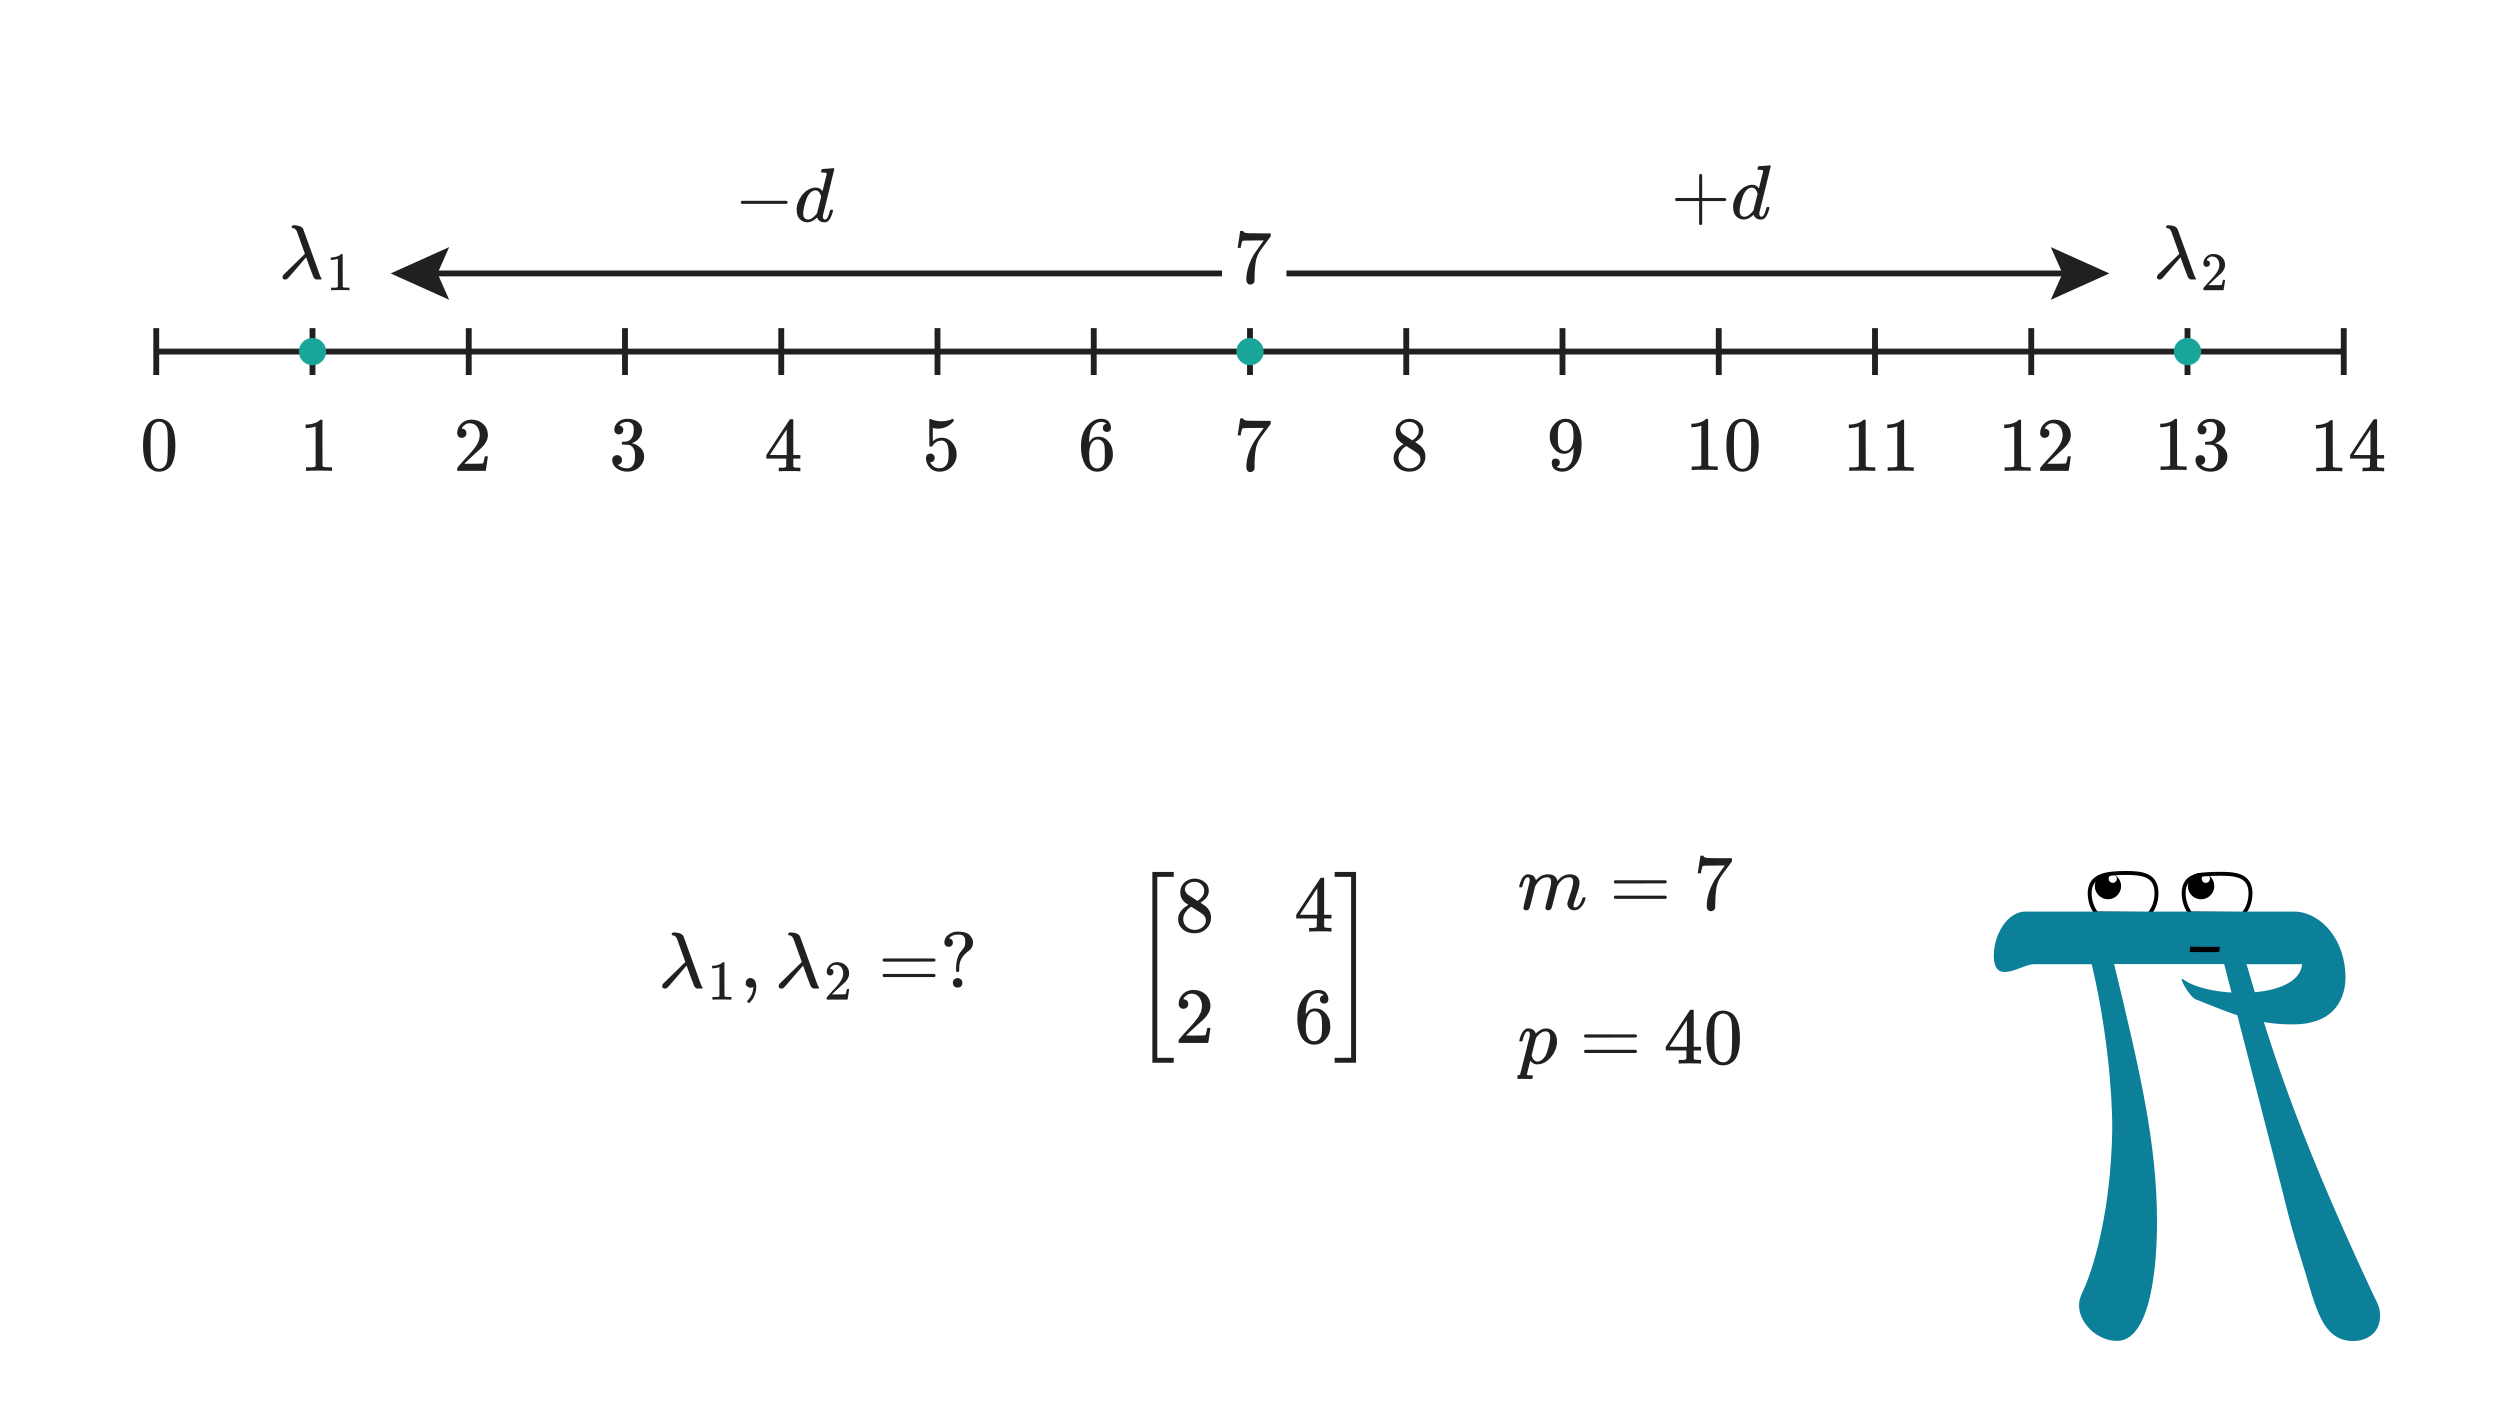 <svg width="640" height="360" viewBox="0 0 640 360" fill="none" xmlns="http://www.w3.org/2000/svg">
<rect x="0" y="0" width="640" height="360" fill="#333333" stroke="none"/>
<g clip-path="url(#clip0_1504_1838)">
<path d="M640 0H0V360H640V0Z" fill="white"/>
<path d="M40 90.001H600" stroke="#202020" stroke-width="1.5"/>
<path d="M40 84.001V96.001" stroke="#202020" stroke-width="1.5"/>
<path d="M80 84.001V96.001" stroke="#202020" stroke-width="1.5"/>
<path d="M120 84.001V96.001" stroke="#202020" stroke-width="1.5"/>
<path d="M160 84.001V96.001" stroke="#202020" stroke-width="1.5"/>
<path d="M200 84.001V96.001" stroke="#202020" stroke-width="1.5"/>
<path d="M240 84.001V96.001" stroke="#202020" stroke-width="1.5"/>
<path d="M280 84.001V96.001" stroke="#202020" stroke-width="1.5"/>
<path d="M320 84.001V96.001" stroke="#202020" stroke-width="1.5"/>
<path d="M360 84.001V96.001" stroke="#202020" stroke-width="1.5"/>
<path d="M400 84.001V96.001" stroke="#202020" stroke-width="1.5"/>
<path d="M440 84.001V96.001" stroke="#202020" stroke-width="1.5"/>
<path d="M480 84.001V96.001" stroke="#202020" stroke-width="1.5"/>
<path d="M520 84.001V96.001" stroke="#202020" stroke-width="1.5"/>
<path d="M560 84.001V96.001" stroke="#202020" stroke-width="1.5"/>
<path d="M600 84.001V96.001" stroke="#202020" stroke-width="1.5"/>
<path d="M48.925 103.213H32.614V122.795H48.925V103.213Z" fill="white"/>
<g clip-path="url(#clip1_1504_1838)">
<path d="M37.734 108.807C38.468 107.745 39.472 107.213 40.745 107.213C41.374 107.213 42.004 107.384 42.634 107.725C43.264 108.066 43.775 108.67 44.169 109.536C44.654 110.625 44.897 112.12 44.897 114.023C44.897 116.056 44.615 117.611 44.051 118.687C43.788 119.238 43.428 119.677 42.968 120.005C42.509 120.333 42.109 120.536 41.768 120.615C41.427 120.694 41.092 120.74 40.764 120.753C40.423 120.753 40.082 120.714 39.741 120.635C39.4 120.556 39 120.346 38.541 120.005C38.081 119.664 37.721 119.224 37.458 118.687C36.894 117.611 36.612 116.056 36.612 114.023C36.612 111.74 36.986 110.001 37.734 108.807ZM42.162 108.571C41.768 108.151 41.302 107.942 40.764 107.942C40.213 107.942 39.741 108.151 39.347 108.571C39.019 108.912 38.803 109.385 38.698 109.988C38.593 110.592 38.541 111.851 38.541 113.767C38.541 115.84 38.593 117.204 38.698 117.86C38.803 118.516 39.039 119.034 39.407 119.415C39.774 119.808 40.226 120.005 40.764 120.005C41.289 120.005 41.735 119.808 42.102 119.415C42.483 119.021 42.719 118.47 42.811 117.762C42.903 117.053 42.955 115.722 42.968 113.767C42.968 111.864 42.916 110.611 42.811 110.008C42.706 109.404 42.49 108.926 42.162 108.571Z" fill="#202020"/>
</g>
<path d="M89.034 103.43H74.243V122.577H89.034V103.43Z" fill="white"/>
<g clip-path="url(#clip2_1504_1838)">
<path d="M80.796 109.161L80.54 109.26C80.357 109.325 80.094 109.391 79.753 109.457C79.412 109.522 79.032 109.568 78.612 109.594H78.238V108.689H78.612C79.228 108.663 79.799 108.564 80.324 108.394C80.849 108.223 81.216 108.066 81.426 107.922C81.636 107.777 81.82 107.633 81.977 107.489C82.003 107.449 82.082 107.43 82.213 107.43C82.331 107.43 82.443 107.469 82.548 107.548V113.432L82.567 119.336C82.659 119.427 82.738 119.487 82.803 119.513C82.869 119.539 83.027 119.565 83.276 119.591C83.525 119.618 83.932 119.631 84.496 119.631H85.008V120.536H84.791C84.516 120.497 83.473 120.477 81.662 120.477C79.878 120.477 78.848 120.497 78.573 120.536H78.336V119.631H78.848C79.137 119.631 79.386 119.631 79.596 119.631C79.806 119.631 79.97 119.624 80.088 119.611C80.206 119.598 80.311 119.578 80.403 119.552C80.495 119.526 80.547 119.513 80.56 119.513C80.573 119.513 80.613 119.48 80.678 119.414C80.744 119.349 80.783 119.323 80.796 119.336V109.161Z" fill="#202020"/>
</g>
<path d="M128.925 103.43H113.049V122.577H128.925V103.43Z" fill="white"/>
<g clip-path="url(#clip3_1504_1838)">
<path d="M118.207 112.094C117.852 112.094 117.57 111.976 117.36 111.739C117.151 111.503 117.046 111.215 117.046 110.873C117.046 109.942 117.393 109.135 118.089 108.453C118.784 107.771 119.65 107.43 120.686 107.43C121.88 107.43 122.877 107.797 123.678 108.532C124.478 109.266 124.885 110.218 124.898 111.385C124.898 111.949 124.767 112.487 124.504 112.999C124.242 113.511 123.927 113.957 123.56 114.337C123.192 114.718 122.667 115.203 121.985 115.793C121.513 116.2 120.857 116.804 120.017 117.604L118.856 118.706L120.352 118.726C122.412 118.726 123.507 118.693 123.638 118.627C123.73 118.601 123.887 118.017 124.111 116.876V116.817H124.898V116.876C124.885 116.915 124.799 117.512 124.642 118.667C124.484 119.821 124.386 120.425 124.347 120.477V120.536H117.046V120.162V119.926C117.046 119.834 117.085 119.736 117.164 119.631C117.242 119.526 117.439 119.296 117.754 118.942C118.135 118.522 118.463 118.155 118.738 117.84C118.856 117.709 119.079 117.466 119.407 117.112C119.735 116.758 119.958 116.515 120.076 116.384C120.194 116.253 120.385 116.036 120.647 115.734C120.909 115.433 121.093 115.21 121.198 115.065C121.303 114.921 121.454 114.724 121.651 114.475C121.847 114.226 121.985 114.016 122.064 113.845C122.143 113.675 122.241 113.484 122.359 113.274C122.477 113.064 122.562 112.855 122.615 112.645C122.667 112.435 122.713 112.238 122.753 112.054C122.792 111.871 122.812 111.654 122.812 111.405C122.812 110.578 122.589 109.863 122.143 109.26C121.697 108.656 121.06 108.355 120.234 108.355C119.801 108.355 119.42 108.466 119.092 108.689C118.764 108.912 118.535 109.129 118.403 109.338C118.272 109.548 118.207 109.673 118.207 109.712C118.207 109.726 118.24 109.732 118.305 109.732C118.541 109.732 118.784 109.824 119.033 110.008C119.283 110.191 119.407 110.493 119.407 110.913C119.407 111.241 119.302 111.516 119.092 111.739C118.882 111.962 118.587 112.08 118.207 112.094Z" fill="#202020"/>
</g>
<path d="M168.925 103.22H152.733V122.782H168.925V103.22Z" fill="white"/>
<g clip-path="url(#clip4_1504_1838)">
<path d="M158.403 111.195C158.049 111.195 157.773 111.084 157.576 110.861C157.38 110.638 157.275 110.349 157.262 109.995C157.262 109.273 157.576 108.63 158.206 108.066C158.836 107.502 159.597 107.22 160.489 107.22C160.948 107.22 161.237 107.227 161.355 107.24C162.326 107.397 163.067 107.745 163.579 108.283C164.09 108.821 164.353 109.405 164.366 110.034C164.366 110.716 164.143 111.379 163.697 112.022C163.251 112.665 162.634 113.131 161.847 113.419L161.788 113.458C161.788 113.472 161.847 113.491 161.965 113.518C162.083 113.544 162.273 113.603 162.536 113.695C162.798 113.786 163.047 113.924 163.284 114.108C164.359 114.803 164.897 115.722 164.897 116.863C164.897 117.899 164.491 118.805 163.677 119.579C162.864 120.353 161.834 120.74 160.587 120.74C159.538 120.74 158.633 120.458 157.872 119.894C157.111 119.33 156.73 118.614 156.73 117.749C156.73 117.381 156.848 117.086 157.084 116.863C157.321 116.64 157.616 116.522 157.97 116.509C158.337 116.509 158.639 116.627 158.875 116.863C159.111 117.099 159.23 117.394 159.23 117.749C159.23 117.893 159.21 118.024 159.171 118.142C159.131 118.26 159.085 118.365 159.033 118.457C158.98 118.549 158.908 118.628 158.816 118.693C158.724 118.759 158.646 118.811 158.58 118.851C158.515 118.89 158.449 118.916 158.383 118.929C158.318 118.942 158.265 118.962 158.226 118.988L158.147 119.008C158.816 119.598 159.63 119.894 160.587 119.894C161.309 119.894 161.853 119.546 162.221 118.851C162.444 118.418 162.555 117.755 162.555 116.863V116.469C162.555 115.223 162.136 114.39 161.296 113.97C161.099 113.891 160.699 113.846 160.095 113.832L159.269 113.813L159.21 113.773C159.184 113.734 159.171 113.629 159.171 113.458C159.171 113.222 159.223 113.104 159.328 113.104C159.695 113.104 160.076 113.071 160.469 113.006C160.915 112.94 161.322 112.665 161.689 112.179C162.057 111.694 162.241 110.959 162.241 109.975V109.818C162.241 109.07 162.011 108.552 161.552 108.263C161.263 108.079 160.955 107.988 160.627 107.988C160.207 107.988 159.82 108.06 159.466 108.204C159.111 108.348 158.862 108.499 158.718 108.657C158.574 108.814 158.501 108.893 158.501 108.893H158.56C158.6 108.906 158.652 108.919 158.718 108.932C158.783 108.945 158.849 108.978 158.915 109.031C158.98 109.083 159.059 109.129 159.151 109.168C159.243 109.208 159.308 109.28 159.348 109.385C159.387 109.49 159.439 109.588 159.505 109.68C159.571 109.772 159.59 109.903 159.564 110.074C159.564 110.362 159.472 110.618 159.289 110.841C159.105 111.064 158.81 111.182 158.403 111.195Z" fill="#202020"/>
</g>
<path d="M208.925 103.322H192.18V122.686H208.925V103.322Z" fill="white"/>
<g clip-path="url(#clip5_1504_1838)">
<path d="M204.719 120.644C204.483 120.605 203.637 120.585 202.181 120.585C200.659 120.585 199.78 120.605 199.544 120.644H199.366V119.739H199.976C200.239 119.739 200.416 119.739 200.508 119.739C200.6 119.739 200.711 119.726 200.842 119.7C200.974 119.674 201.065 119.641 201.118 119.601C201.17 119.562 201.216 119.51 201.256 119.444C201.269 119.418 201.275 119.064 201.275 118.381V117.397H196.178V116.492L199.15 111.946C201.157 108.902 202.174 107.374 202.2 107.361C202.227 107.335 202.364 107.322 202.614 107.322H202.968L203.086 107.44V116.492H204.896V117.397H203.086V118.401C203.086 118.939 203.086 119.254 203.086 119.346C203.086 119.437 203.125 119.516 203.204 119.582C203.309 119.674 203.683 119.726 204.326 119.739H204.896V120.644H204.719ZM201.393 116.492V109.919L197.084 116.472L199.229 116.492H201.393Z" fill="#202020"/>
</g>
<path d="M248.925 103.213H233.049V122.795H248.925V103.213Z" fill="white"/>
<g clip-path="url(#clip6_1504_1838)">
<path d="M239.289 117.23C239.289 117.545 239.184 117.808 238.974 118.017C238.764 118.227 238.508 118.332 238.207 118.332H238.069C238.672 119.369 239.473 119.887 240.47 119.887C241.388 119.887 242.057 119.493 242.477 118.706C242.726 118.273 242.851 117.434 242.851 116.187C242.851 114.836 242.674 113.924 242.32 113.452C241.979 113.019 241.598 112.802 241.178 112.802H241.06C240.037 112.802 239.263 113.248 238.738 114.141C238.686 114.232 238.64 114.285 238.6 114.298C238.561 114.311 238.463 114.324 238.305 114.337C238.082 114.337 237.957 114.298 237.931 114.219C237.905 114.167 237.892 113.019 237.892 110.775V108.237C237.892 107.581 237.925 107.253 237.99 107.253C238.016 107.227 238.043 107.213 238.069 107.213C238.082 107.213 238.22 107.266 238.482 107.371C238.745 107.476 239.105 107.581 239.565 107.686C240.024 107.791 240.516 107.843 241.041 107.843C241.972 107.843 242.864 107.66 243.717 107.292C243.822 107.24 243.907 107.213 243.973 107.213C244.078 107.213 244.13 107.332 244.13 107.568V107.824C243.054 109.096 241.71 109.732 240.096 109.732C239.689 109.732 239.322 109.693 238.994 109.614L238.797 109.575V112.96C239.046 112.776 239.243 112.632 239.387 112.527C239.532 112.422 239.768 112.317 240.096 112.212C240.424 112.107 240.758 112.055 241.1 112.055C242.162 112.055 243.061 112.481 243.796 113.334C244.53 114.187 244.898 115.197 244.898 116.364C244.898 117.571 244.478 118.601 243.638 119.454C242.799 120.307 241.775 120.74 240.568 120.753C239.506 120.753 238.653 120.399 238.01 119.69C237.367 118.982 237.046 118.181 237.046 117.289C237.046 116.974 237.118 116.725 237.262 116.541C237.406 116.358 237.557 116.24 237.715 116.187C237.872 116.135 238.023 116.109 238.167 116.109C238.495 116.109 238.764 116.22 238.974 116.443C239.184 116.666 239.289 116.929 239.289 117.23Z" fill="#202020"/>
</g>
<path d="M288.915 103.213H272.741V122.795H288.915V103.213Z" fill="white"/>
<g clip-path="url(#clip7_1504_1838)">
<path d="M276.739 114.16C276.739 112.022 277.271 110.329 278.334 109.083C279.396 107.837 280.577 107.213 281.876 107.213C282.781 107.213 283.43 107.45 283.824 107.922C284.218 108.394 284.414 108.919 284.414 109.496C284.414 109.824 284.323 110.087 284.139 110.283C283.955 110.48 283.699 110.579 283.371 110.579C283.07 110.579 282.82 110.487 282.624 110.303C282.427 110.119 282.328 109.864 282.328 109.536C282.328 108.958 282.637 108.611 283.253 108.493C282.965 108.204 282.558 108.04 282.033 108.001C281.102 108.001 280.334 108.394 279.731 109.181C279.114 110.047 278.806 111.372 278.806 113.157L278.826 113.235C278.891 113.157 278.944 113.071 278.983 112.98C279.521 112.192 280.223 111.799 281.089 111.799H281.167C281.771 111.799 282.302 111.923 282.761 112.173C283.076 112.356 283.391 112.619 283.706 112.96C284.021 113.301 284.277 113.675 284.473 114.082C284.749 114.724 284.887 115.426 284.887 116.187V116.541C284.887 116.843 284.854 117.125 284.788 117.388C284.644 118.162 284.224 118.916 283.529 119.651C282.834 120.386 281.955 120.753 280.892 120.753C280.525 120.753 280.17 120.7 279.829 120.595C279.488 120.49 279.121 120.294 278.727 120.005C278.334 119.716 277.999 119.329 277.723 118.844C277.448 118.359 277.212 117.722 277.015 116.935C276.818 116.148 276.726 115.223 276.739 114.16ZM280.971 112.507C280.577 112.507 280.236 112.619 279.947 112.842C279.659 113.065 279.436 113.36 279.278 113.727C279.121 114.095 279.009 114.469 278.944 114.849C278.878 115.23 278.839 115.636 278.826 116.069C278.826 117.158 278.904 117.939 279.062 118.411C279.219 118.883 279.468 119.264 279.809 119.552C280.124 119.789 280.472 119.907 280.852 119.907C281.522 119.907 282.033 119.657 282.387 119.159C282.558 118.923 282.676 118.627 282.742 118.273C282.807 117.919 282.84 117.23 282.84 116.207C282.84 115.157 282.807 114.455 282.742 114.101C282.676 113.747 282.558 113.452 282.387 113.216C282.033 112.743 281.561 112.507 280.971 112.507Z" fill="#202020"/>
</g>
<path d="M329.33 103.112H312.841V122.891H329.33V103.112Z" fill="white"/>
<g clip-path="url(#clip8_1504_1838)">
<path d="M316.838 111.402C316.851 111.376 316.963 110.661 317.173 109.257L317.487 107.151C317.487 107.125 317.619 107.112 317.881 107.112H318.275V107.191C318.275 107.322 318.373 107.433 318.57 107.525C318.767 107.617 319.108 107.676 319.593 107.702C320.079 107.729 321.187 107.742 322.919 107.742H325.3V108.509L323.962 110.339C323.844 110.497 323.647 110.759 323.372 111.127C323.096 111.494 322.919 111.737 322.84 111.855C322.762 111.973 322.624 112.183 322.427 112.485C322.23 112.786 322.099 113.022 322.033 113.193C321.968 113.364 321.876 113.606 321.758 113.921C321.64 114.236 321.555 114.538 321.502 114.826C321.45 115.115 321.397 115.469 321.345 115.889C321.292 116.309 321.253 116.755 321.227 117.227C321.2 117.7 321.181 118.237 321.167 118.841C321.167 119.025 321.167 119.208 321.167 119.392C321.167 119.576 321.161 119.733 321.148 119.864V120.041C321.095 120.264 320.971 120.455 320.774 120.612C320.577 120.77 320.354 120.848 320.105 120.848C319.96 120.848 319.823 120.829 319.692 120.789C319.56 120.75 319.423 120.625 319.278 120.415C319.134 120.205 319.062 119.943 319.062 119.628C319.062 117.555 319.698 115.404 320.971 113.173C321.233 112.753 321.784 111.96 322.624 110.792L323.529 109.552H321.699C319.416 109.552 318.216 109.592 318.097 109.67C318.019 109.71 317.947 109.867 317.881 110.143C317.815 110.418 317.75 110.7 317.684 110.989L317.625 111.402V111.461H316.838V111.402Z" fill="#202020"/>
</g>
<path d="M368.935 103.213H352.762V122.795H368.935V103.213Z" fill="white"/>
<g clip-path="url(#clip9_1504_1838)">
<path d="M357.291 112.114C357.291 112.114 357.291 111.609 357.291 110.598C357.291 109.588 357.645 108.775 358.354 108.158C359.062 107.541 359.876 107.227 360.794 107.213C361.726 107.213 362.552 107.489 363.274 108.04C363.995 108.591 364.356 109.306 364.356 110.185C364.356 110.579 364.284 110.946 364.14 111.287C363.995 111.628 363.825 111.904 363.628 112.114C363.431 112.324 363.228 112.507 363.018 112.665C362.808 112.822 362.637 112.94 362.506 113.019C362.375 113.098 362.303 113.15 362.29 113.176L362.565 113.353C362.749 113.485 362.933 113.616 363.116 113.747C363.3 113.878 363.405 113.95 363.431 113.963C364.415 114.738 364.907 115.715 364.907 116.896C364.907 117.932 364.527 118.831 363.766 119.592C363.005 120.353 362.021 120.74 360.814 120.753C359.633 120.753 358.662 120.418 357.901 119.749C357.14 119.08 356.76 118.254 356.76 117.27C356.76 115.853 357.606 114.672 359.298 113.727L358.944 113.471C358.669 113.301 358.492 113.17 358.413 113.078C357.665 112.435 357.291 111.609 357.291 110.598V112.114ZM361.542 112.724L361.66 112.645C361.739 112.592 361.798 112.553 361.837 112.527C361.876 112.501 361.942 112.455 362.034 112.389C362.126 112.324 362.204 112.258 362.27 112.192C362.336 112.127 362.408 112.048 362.487 111.956C362.565 111.864 362.637 111.779 362.703 111.7C362.769 111.622 362.834 111.517 362.9 111.385C362.965 111.254 363.024 111.143 363.077 111.051C363.129 110.959 363.162 110.828 363.175 110.657C363.188 110.487 363.202 110.342 363.215 110.224C363.215 109.66 363.024 109.181 362.644 108.788C362.263 108.394 361.824 108.145 361.325 108.04C361.234 108.027 361.017 108.02 360.676 108.02C360.138 108.02 359.633 108.191 359.161 108.532C358.688 108.873 358.446 109.299 358.433 109.811C358.433 110.113 358.518 110.388 358.688 110.638C358.859 110.887 359.03 111.077 359.2 111.208C359.371 111.34 359.699 111.549 360.184 111.838C360.276 111.904 360.348 111.95 360.401 111.976L361.542 112.724ZM360.833 119.907C361.594 119.907 362.25 119.684 362.801 119.238C363.352 118.791 363.628 118.254 363.628 117.624C363.628 117.401 363.595 117.191 363.53 116.994C363.464 116.797 363.385 116.633 363.293 116.502C363.202 116.371 363.057 116.227 362.86 116.069C362.664 115.912 362.513 115.794 362.408 115.715C362.303 115.636 362.113 115.512 361.837 115.341C361.562 115.17 361.384 115.059 361.306 115.006C361.122 114.888 360.925 114.764 360.715 114.633C360.505 114.501 360.335 114.39 360.204 114.298L360.046 114.2C359.968 114.2 359.777 114.311 359.476 114.534C359.174 114.757 358.859 115.118 358.531 115.617C358.203 116.115 358.032 116.653 358.019 117.23C358.019 118.004 358.301 118.641 358.866 119.139C359.43 119.638 360.086 119.894 360.833 119.907Z" fill="#202020"/>
</g>
<path d="M408.916 103.213H392.743V122.795H408.916V103.213Z" fill="white"/>
<g clip-path="url(#clip10_1504_1838)">
<path d="M402.841 114.672C402.211 115.669 401.424 116.168 400.479 116.168C399.456 116.168 398.616 115.781 397.96 115.006C397.304 114.232 396.911 113.406 396.779 112.527C396.753 112.317 396.74 112.055 396.74 111.74V111.582C396.74 110.362 397.193 109.299 398.098 108.394C398.885 107.607 399.751 107.213 400.696 107.213C400.722 107.213 400.761 107.213 400.814 107.213C400.866 107.213 400.919 107.22 400.971 107.233H401.05C401.207 107.233 401.371 107.246 401.542 107.272C401.712 107.299 401.955 107.377 402.27 107.509C402.585 107.64 402.893 107.85 403.195 108.138C403.497 108.427 403.779 108.814 404.041 109.299C404.605 110.454 404.887 111.936 404.887 113.747C404.887 115.584 404.494 117.138 403.707 118.411C403.247 119.146 402.696 119.716 402.054 120.123C401.411 120.53 400.728 120.74 400.007 120.753C399.207 120.753 398.551 120.563 398.039 120.182C397.527 119.802 397.265 119.238 397.252 118.49C397.239 117.742 397.586 117.375 398.295 117.388C398.583 117.388 398.826 117.48 399.023 117.663C399.22 117.847 399.318 118.103 399.318 118.431C399.318 118.667 399.259 118.87 399.141 119.041C399.023 119.211 398.918 119.316 398.826 119.356C398.734 119.395 398.649 119.428 398.57 119.454L398.492 119.474C398.492 119.5 398.537 119.539 398.629 119.592C398.721 119.644 398.892 119.71 399.141 119.789C399.39 119.867 399.666 119.9 399.968 119.887H400.086C400.873 119.887 401.535 119.467 402.073 118.627C402.585 117.893 402.841 116.62 402.841 114.81V114.672ZM400.715 115.439C401.345 115.439 401.85 115.118 402.231 114.475C402.611 113.832 402.808 112.96 402.821 111.858C402.821 110.834 402.769 110.1 402.664 109.654C402.637 109.522 402.598 109.391 402.546 109.26C402.493 109.129 402.401 108.958 402.27 108.748C402.139 108.539 401.942 108.361 401.68 108.217C401.417 108.073 401.109 108.007 400.755 108.02C400.256 108.02 399.83 108.197 399.476 108.552C399.2 108.84 399.023 109.181 398.944 109.575C398.865 109.969 398.82 110.657 398.806 111.641C398.806 112.73 398.839 113.465 398.905 113.845C398.97 114.226 399.102 114.534 399.298 114.77C399.626 115.216 400.099 115.439 400.715 115.439Z" fill="#202020"/>
</g>
<path d="M454.295 103.213H428.982V122.795H454.295V103.213Z" fill="white"/>
<g clip-path="url(#clip11_1504_1838)">
<path d="M435.535 108.945L435.279 109.044C435.096 109.109 434.833 109.175 434.492 109.24C434.151 109.306 433.771 109.352 433.351 109.378H432.977V108.473H433.351C433.967 108.447 434.538 108.348 435.063 108.178C435.588 108.007 435.955 107.85 436.165 107.705C436.375 107.561 436.559 107.417 436.716 107.273C436.742 107.233 436.821 107.213 436.952 107.213C437.07 107.213 437.182 107.253 437.287 107.332V113.216L437.306 119.12C437.398 119.211 437.477 119.27 437.543 119.297C437.608 119.323 437.766 119.349 438.015 119.375C438.264 119.402 438.671 119.415 439.235 119.415H439.747V120.32H439.53C439.255 120.281 438.212 120.261 436.401 120.261C434.617 120.261 433.587 120.281 433.312 120.32H433.075V119.415H433.587C433.876 119.415 434.125 119.415 434.335 119.415C434.545 119.415 434.709 119.408 434.827 119.395C434.945 119.382 435.05 119.362 435.142 119.336C435.234 119.31 435.286 119.297 435.299 119.297C435.312 119.297 435.352 119.264 435.417 119.198C435.483 119.133 435.522 119.106 435.535 119.12V108.945Z" fill="#202020"/>
<path d="M443.073 108.807C443.807 107.745 444.811 107.213 446.083 107.213C446.713 107.213 447.343 107.384 447.973 107.725C448.602 108.066 449.114 108.67 449.508 109.536C449.993 110.625 450.236 112.12 450.236 114.023C450.236 116.056 449.954 117.611 449.39 118.687C449.127 119.238 448.766 119.677 448.307 120.005C447.848 120.333 447.448 120.536 447.107 120.615C446.766 120.694 446.431 120.74 446.103 120.753C445.762 120.753 445.421 120.714 445.08 120.635C444.739 120.556 444.339 120.346 443.879 120.005C443.42 119.664 443.059 119.224 442.797 118.687C442.233 117.611 441.951 116.056 441.951 114.023C441.951 111.74 442.325 110.001 443.073 108.807ZM447.5 108.571C447.107 108.151 446.641 107.942 446.103 107.942C445.552 107.942 445.08 108.151 444.686 108.571C444.358 108.912 444.142 109.385 444.037 109.988C443.932 110.592 443.879 111.851 443.879 113.767C443.879 115.84 443.932 117.204 444.037 117.86C444.142 118.516 444.378 119.034 444.745 119.415C445.113 119.808 445.565 120.005 446.103 120.005C446.628 120.005 447.074 119.808 447.441 119.415C447.822 119.021 448.058 118.47 448.15 117.762C448.242 117.053 448.294 115.722 448.307 113.767C448.307 111.864 448.255 110.611 448.15 110.008C448.045 109.404 447.828 108.926 447.5 108.571Z" fill="#202020"/>
</g>
<path d="M493.969 103.43H469.308V122.577H493.969V103.43Z" fill="white"/>
<g clip-path="url(#clip12_1504_1838)">
<path d="M475.861 109.161L475.605 109.26C475.421 109.325 475.159 109.391 474.818 109.457C474.477 109.522 474.096 109.568 473.677 109.594H473.303V108.689H473.677C474.293 108.663 474.864 108.564 475.389 108.394C475.913 108.223 476.281 108.066 476.491 107.922C476.701 107.777 476.884 107.633 477.042 107.489C477.068 107.449 477.147 107.43 477.278 107.43C477.396 107.43 477.508 107.469 477.612 107.548V113.432L477.632 119.336C477.724 119.427 477.803 119.487 477.868 119.513C477.934 119.539 478.091 119.565 478.341 119.591C478.59 119.618 478.997 119.631 479.561 119.631H480.072V120.536H479.856C479.58 120.497 478.537 120.477 476.727 120.477C474.943 120.477 473.913 120.497 473.637 120.536H473.401V119.631H473.913C474.201 119.631 474.451 119.631 474.661 119.631C474.87 119.631 475.034 119.624 475.153 119.611C475.271 119.598 475.376 119.578 475.467 119.552C475.559 119.526 475.612 119.513 475.625 119.513C475.638 119.513 475.677 119.48 475.743 119.414C475.809 119.349 475.848 119.323 475.861 119.336V109.161Z" fill="#202020"/>
<path d="M485.701 109.161L485.445 109.26C485.261 109.325 484.999 109.391 484.658 109.457C484.317 109.522 483.936 109.568 483.516 109.594H483.142V108.689H483.516C484.133 108.663 484.704 108.564 485.228 108.394C485.753 108.223 486.121 108.066 486.33 107.922C486.54 107.777 486.724 107.633 486.881 107.489C486.908 107.449 486.986 107.43 487.118 107.43C487.236 107.43 487.347 107.469 487.452 107.548V113.432L487.472 119.336C487.564 119.427 487.642 119.487 487.708 119.513C487.774 119.539 487.931 119.565 488.18 119.591C488.43 119.618 488.836 119.631 489.4 119.631H489.912V120.536H489.696C489.42 120.497 488.377 120.477 486.567 120.477C484.782 120.477 483.752 120.497 483.477 120.536H483.241V119.631H483.752C484.041 119.631 484.29 119.631 484.5 119.631C484.71 119.631 484.874 119.624 484.992 119.611C485.11 119.598 485.215 119.578 485.307 119.552C485.399 119.526 485.451 119.513 485.465 119.513C485.478 119.513 485.517 119.48 485.583 119.414C485.648 119.349 485.688 119.323 485.701 119.336V109.161Z" fill="#202020"/>
</g>
<path d="M534.186 103.43H509.091V122.577H534.186V103.43Z" fill="white"/>
<g clip-path="url(#clip13_1504_1838)">
<path d="M515.644 109.161L515.388 109.26C515.204 109.325 514.942 109.391 514.601 109.457C514.26 109.522 513.879 109.568 513.459 109.594H513.085V108.689H513.459C514.076 108.663 514.647 108.564 515.171 108.394C515.696 108.223 516.064 108.066 516.274 107.922C516.483 107.777 516.667 107.633 516.825 107.489C516.851 107.449 516.93 107.43 517.061 107.43C517.179 107.43 517.29 107.469 517.395 107.548V113.432L517.415 119.336C517.507 119.427 517.586 119.487 517.651 119.513C517.717 119.539 517.874 119.565 518.123 119.591C518.373 119.618 518.779 119.631 519.344 119.631H519.855V120.536H519.639C519.363 120.497 518.32 120.477 516.51 120.477C514.725 120.477 513.696 120.497 513.42 120.536H513.184V119.631H513.696C513.984 119.631 514.233 119.631 514.443 119.631C514.653 119.631 514.817 119.624 514.935 119.611C515.053 119.598 515.158 119.578 515.25 119.552C515.342 119.526 515.395 119.513 515.408 119.513C515.421 119.513 515.46 119.48 515.526 119.414C515.591 119.349 515.631 119.323 515.644 119.336V109.161Z" fill="#202020"/>
<path d="M523.437 112.094C523.083 112.094 522.801 111.976 522.591 111.739C522.381 111.503 522.276 111.215 522.276 110.873C522.276 109.942 522.623 109.135 523.319 108.453C524.014 107.771 524.88 107.43 525.916 107.43C527.11 107.43 528.107 107.797 528.908 108.532C529.708 109.266 530.115 110.218 530.128 111.385C530.128 111.949 529.997 112.487 529.734 112.999C529.472 113.511 529.157 113.957 528.79 114.337C528.422 114.718 527.898 115.203 527.215 115.793C526.743 116.2 526.087 116.804 525.247 117.604L524.086 118.706L525.582 118.726C527.642 118.726 528.737 118.693 528.868 118.627C528.96 118.601 529.118 118.017 529.341 116.876V116.817H530.128V116.876C530.115 116.915 530.029 117.512 529.872 118.667C529.715 119.821 529.616 120.425 529.577 120.477V120.536H522.276V120.162V119.926C522.276 119.834 522.315 119.736 522.394 119.631C522.473 119.526 522.669 119.296 522.984 118.942C523.365 118.522 523.693 118.155 523.968 117.84C524.086 117.709 524.309 117.466 524.637 117.112C524.965 116.758 525.188 116.515 525.306 116.384C525.424 116.253 525.615 116.036 525.877 115.734C526.139 115.433 526.323 115.21 526.428 115.065C526.533 114.921 526.684 114.724 526.881 114.475C527.078 114.226 527.215 114.016 527.294 113.845C527.373 113.675 527.471 113.484 527.589 113.274C527.707 113.064 527.793 112.855 527.845 112.645C527.898 112.435 527.943 112.238 527.983 112.054C528.022 111.871 528.042 111.654 528.042 111.405C528.042 110.578 527.819 109.863 527.373 109.26C526.927 108.656 526.29 108.355 525.464 108.355C525.031 108.355 524.65 108.466 524.322 108.689C523.994 108.912 523.765 109.129 523.634 109.338C523.502 109.548 523.437 109.673 523.437 109.712C523.437 109.726 523.47 109.732 523.535 109.732C523.771 109.732 524.014 109.824 524.263 110.008C524.513 110.191 524.637 110.493 524.637 110.913C524.637 111.241 524.532 111.516 524.322 111.739C524.113 111.962 523.817 112.08 523.437 112.094Z" fill="#202020"/>
</g>
<path d="M574.265 103.213H549.012V122.795H574.265V103.213Z" fill="white"/>
<g clip-path="url(#clip14_1504_1838)">
<path d="M555.565 108.945L555.309 109.044C555.125 109.109 554.863 109.175 554.522 109.24C554.181 109.306 553.8 109.352 553.381 109.378H553.007V108.473H553.381C553.997 108.447 554.568 108.348 555.093 108.178C555.617 108.007 555.985 107.85 556.195 107.705C556.405 107.561 556.588 107.417 556.746 107.273C556.772 107.233 556.851 107.213 556.982 107.213C557.1 107.213 557.211 107.253 557.316 107.332V113.216L557.336 119.12C557.428 119.211 557.507 119.27 557.572 119.297C557.638 119.323 557.795 119.349 558.045 119.375C558.294 119.402 558.7 119.415 559.265 119.415H559.776V120.32H559.56C559.284 120.281 558.241 120.261 556.431 120.261C554.647 120.261 553.617 120.281 553.341 120.32H553.105V119.415H553.617C553.905 119.415 554.155 119.415 554.364 119.415C554.574 119.415 554.738 119.408 554.856 119.395C554.975 119.382 555.079 119.362 555.171 119.336C555.263 119.31 555.316 119.297 555.329 119.297C555.342 119.297 555.381 119.264 555.447 119.198C555.512 119.133 555.552 119.106 555.565 119.12V108.945Z" fill="#202020"/>
<path d="M563.712 111.208C563.358 111.208 563.082 111.097 562.886 110.874C562.689 110.651 562.584 110.362 562.571 110.008C562.571 109.286 562.886 108.643 563.515 108.079C564.145 107.515 564.906 107.233 565.798 107.233C566.257 107.233 566.546 107.24 566.664 107.253C567.635 107.41 568.376 107.758 568.888 108.296C569.4 108.834 569.662 109.418 569.675 110.047C569.675 110.729 569.452 111.392 569.006 112.035C568.56 112.678 567.943 113.144 567.156 113.432L567.097 113.471C567.097 113.485 567.156 113.504 567.274 113.531C567.392 113.557 567.582 113.616 567.845 113.708C568.107 113.799 568.357 113.937 568.593 114.121C569.668 114.816 570.206 115.735 570.206 116.876C570.206 117.912 569.8 118.818 568.986 119.592C568.173 120.366 567.143 120.753 565.897 120.753C564.847 120.753 563.942 120.471 563.181 119.907C562.42 119.343 562.039 118.627 562.039 117.762C562.039 117.394 562.158 117.099 562.394 116.876C562.63 116.653 562.925 116.535 563.279 116.522C563.647 116.522 563.948 116.64 564.184 116.876C564.421 117.112 564.539 117.407 564.539 117.762C564.539 117.906 564.519 118.037 564.48 118.155C564.44 118.273 564.394 118.378 564.342 118.47C564.289 118.562 564.217 118.641 564.125 118.706C564.034 118.772 563.955 118.824 563.889 118.864C563.824 118.903 563.758 118.929 563.692 118.942C563.627 118.955 563.574 118.975 563.535 119.001L563.456 119.021C564.125 119.611 564.939 119.907 565.897 119.907C566.618 119.907 567.163 119.559 567.53 118.864C567.753 118.431 567.865 117.768 567.865 116.876V116.482C567.865 115.236 567.445 114.403 566.605 113.983C566.408 113.904 566.008 113.859 565.405 113.845L564.578 113.826L564.519 113.786C564.493 113.747 564.48 113.642 564.48 113.471C564.48 113.235 564.532 113.117 564.637 113.117C565.004 113.117 565.385 113.084 565.779 113.019C566.225 112.953 566.631 112.678 566.999 112.192C567.366 111.707 567.55 110.972 567.55 109.988V109.831C567.55 109.083 567.32 108.565 566.861 108.276C566.572 108.092 566.264 108.001 565.936 108.001C565.516 108.001 565.129 108.073 564.775 108.217C564.421 108.361 564.171 108.512 564.027 108.67C563.883 108.827 563.811 108.906 563.811 108.906H563.87C563.909 108.919 563.961 108.932 564.027 108.945C564.093 108.958 564.158 108.991 564.224 109.044C564.289 109.096 564.368 109.142 564.46 109.181C564.552 109.221 564.617 109.293 564.657 109.398C564.696 109.503 564.749 109.601 564.814 109.693C564.88 109.785 564.9 109.916 564.873 110.087C564.873 110.375 564.781 110.631 564.598 110.854C564.414 111.077 564.119 111.195 563.712 111.208Z" fill="#202020"/>
</g>
<path d="M614.404 103.322H588.873V122.686H614.404V103.322Z" fill="white"/>
<g clip-path="url(#clip15_1504_1838)">
<path d="M595.427 109.27L595.171 109.368C594.987 109.434 594.725 109.499 594.384 109.565C594.042 109.631 593.662 109.676 593.242 109.703H592.868V108.797H593.242C593.859 108.771 594.43 108.673 594.954 108.502C595.479 108.332 595.846 108.174 596.056 108.03C596.266 107.886 596.45 107.741 596.607 107.597C596.634 107.558 596.712 107.538 596.844 107.538C596.962 107.538 597.073 107.577 597.178 107.656V113.54L597.198 119.444C597.29 119.536 597.368 119.595 597.434 119.621C597.5 119.647 597.657 119.674 597.906 119.7C598.155 119.726 598.562 119.739 599.126 119.739H599.638V120.644H599.422C599.146 120.605 598.103 120.585 596.293 120.585C594.508 120.585 593.478 120.605 593.203 120.644H592.967V119.739H593.478C593.767 119.739 594.016 119.739 594.226 119.739C594.436 119.739 594.6 119.733 594.718 119.72C594.836 119.706 594.941 119.687 595.033 119.661C595.125 119.634 595.177 119.621 595.19 119.621C595.204 119.621 595.243 119.588 595.309 119.523C595.374 119.457 595.413 119.431 595.427 119.444V109.27Z" fill="#202020"/>
<path d="M610.166 120.644C609.93 120.605 609.084 120.585 607.628 120.585C606.106 120.585 605.227 120.605 604.991 120.644H604.814V119.739H605.424C605.686 119.739 605.863 119.739 605.955 119.739C606.047 119.739 606.158 119.726 606.29 119.7C606.421 119.674 606.513 119.641 606.565 119.601C606.618 119.562 606.664 119.51 606.703 119.444C606.716 119.418 606.723 119.064 606.723 118.381V117.397H601.626V116.492L604.597 111.946C606.604 108.902 607.621 107.374 607.648 107.361C607.674 107.335 607.812 107.322 608.061 107.322H608.415L608.533 107.44V116.492H610.344V117.397H608.533V118.401C608.533 118.939 608.533 119.254 608.533 119.346C608.533 119.437 608.572 119.516 608.651 119.582C608.756 119.674 609.13 119.726 609.773 119.739H610.344V120.644H610.166ZM606.841 116.492V109.919L602.531 116.472L604.676 116.492H606.841Z" fill="#202020"/>
</g>
<path d="M115 76.751L100 70.001L115 63.251L112 70.001L115 76.751Z" fill="#202020"/>
<path d="M320 70.001H104" stroke="#202020" stroke-width="1.5"/>
<path d="M525 63.251L540 70.001L525 76.751L528 70.001L525 63.251Z" fill="#202020"/>
<path d="M320 70.001H536" stroke="#202020" stroke-width="1.5"/>
<path d="M320 93.501C321.933 93.501 323.5 91.934 323.5 90.001C323.5 88.068 321.933 86.501 320 86.501C318.067 86.501 316.5 88.068 316.5 90.001C316.5 91.934 318.067 93.501 320 93.501Z" fill="#1AA59B"/>
<path d="M80 93.501C81.933 93.501 83.5 91.934 83.5 90.001C83.5 88.068 81.933 86.501 80 86.501C78.067 86.501 76.5 88.068 76.5 90.001C76.5 91.934 78.067 93.501 80 93.501Z" fill="#1AA59B"/>
<path d="M560 93.501C561.933 93.501 563.5 91.934 563.5 90.001C563.5 88.068 561.933 86.501 560 86.501C558.067 86.501 556.5 88.068 556.5 90.001C556.5 91.934 558.067 93.501 560 93.501Z" fill="#1AA59B"/>
<path d="M329.33 55.112H312.841V74.891H329.33V55.112Z" fill="white"/>
<g clip-path="url(#clip16_1504_1838)">
<path d="M316.838 63.402C316.851 63.376 316.963 62.661 317.173 61.257L317.487 59.151C317.487 59.125 317.619 59.112 317.881 59.112H318.275V59.191C318.275 59.322 318.373 59.433 318.57 59.525C318.767 59.617 319.108 59.676 319.593 59.702C320.079 59.729 321.187 59.742 322.919 59.742H325.3V60.509L323.962 62.339C323.844 62.497 323.647 62.759 323.372 63.127C323.096 63.494 322.919 63.737 322.84 63.855C322.762 63.973 322.624 64.183 322.427 64.484C322.23 64.786 322.099 65.022 322.033 65.193C321.968 65.364 321.876 65.606 321.758 65.921C321.64 66.236 321.555 66.538 321.502 66.826C321.45 67.115 321.397 67.469 321.345 67.889C321.292 68.309 321.253 68.755 321.227 69.227C321.2 69.7 321.181 70.237 321.168 70.841C321.168 71.025 321.168 71.208 321.168 71.392C321.168 71.576 321.161 71.733 321.148 71.864V72.041C321.095 72.264 320.971 72.455 320.774 72.612C320.577 72.769 320.354 72.848 320.105 72.848C319.961 72.848 319.823 72.829 319.692 72.789C319.56 72.75 319.423 72.625 319.278 72.415C319.134 72.205 319.062 71.943 319.062 71.628C319.062 69.555 319.698 67.404 320.971 65.173C321.233 64.753 321.784 63.96 322.624 62.792L323.529 61.552H321.699C319.416 61.552 318.216 61.592 318.098 61.67C318.019 61.71 317.947 61.867 317.881 62.143C317.815 62.418 317.75 62.7 317.684 62.989L317.625 63.402V63.461H316.838V63.402Z" fill="#202020"/>
</g>
<path d="M93.527 53.67H68.329V76.336H93.527V53.67Z" fill="white"/>
<g clip-path="url(#clip17_1504_1838)">
<path d="M74.669 58.083C74.669 57.925 74.781 57.788 75.004 57.67H75.378C76.559 57.709 77.307 58.037 77.622 58.654C77.701 58.851 78.075 59.888 78.744 61.764C79.413 63.641 80.076 65.471 80.732 67.256C81.388 69.041 81.716 69.96 81.716 70.012C81.808 70.275 81.894 70.491 81.972 70.662C82.051 70.832 82.11 70.957 82.149 71.036C82.189 71.115 82.222 71.174 82.248 71.213C82.274 71.252 82.3 71.278 82.327 71.292C82.353 71.305 82.359 71.331 82.346 71.37C82.333 71.41 82.294 71.469 82.228 71.548H80.89C80.561 71.364 80.352 71.174 80.26 70.977C80.168 70.78 79.833 69.901 79.256 68.339L78.37 65.878L78.094 66.174C77.924 66.383 77.615 66.744 77.169 67.256C76.723 67.768 76.349 68.201 76.047 68.555C75.719 68.936 75.312 69.409 74.827 69.973C74.157 70.76 73.744 71.219 73.586 71.351C73.429 71.482 73.245 71.554 73.035 71.567C72.563 71.567 72.327 71.357 72.327 70.937C72.327 70.714 72.418 70.504 72.602 70.307C72.786 70.111 73.691 69.225 75.319 67.65C75.712 67.269 76.152 66.843 76.638 66.37C77.123 65.898 77.484 65.544 77.72 65.307L78.055 64.992C78.055 64.979 77.727 64.061 77.071 62.236C76.415 60.412 76.06 59.428 76.008 59.284C75.745 58.693 75.411 58.398 75.004 58.398C74.781 58.398 74.669 58.293 74.669 58.083Z" fill="#202020"/>
<path d="M86.492 66.24L86.311 66.309C86.181 66.356 85.995 66.402 85.754 66.448C85.513 66.495 85.244 66.527 84.947 66.546H84.683V65.906H84.947C85.383 65.887 85.787 65.817 86.158 65.697C86.529 65.576 86.789 65.465 86.937 65.363C87.086 65.261 87.216 65.159 87.327 65.057C87.345 65.029 87.401 65.015 87.494 65.015C87.577 65.015 87.656 65.043 87.73 65.098V69.26L87.744 73.435C87.809 73.5 87.865 73.542 87.911 73.56C87.958 73.579 88.069 73.597 88.245 73.616C88.422 73.634 88.709 73.644 89.108 73.644H89.47V74.284H89.317C89.122 74.256 88.385 74.242 87.104 74.242C85.842 74.242 85.114 74.256 84.919 74.284H84.752V73.644H85.114C85.318 73.644 85.494 73.644 85.643 73.644C85.791 73.644 85.907 73.639 85.991 73.63C86.074 73.62 86.148 73.606 86.213 73.588C86.278 73.569 86.316 73.56 86.325 73.56C86.334 73.56 86.362 73.537 86.408 73.49C86.455 73.444 86.483 73.426 86.492 73.435V66.24Z" fill="#202020"/>
</g>
<path d="M573.68 53.67H548.176V76.336H573.68V53.67Z" fill="white"/>
<g clip-path="url(#clip18_1504_1838)">
<path d="M554.516 58.083C554.516 57.925 554.627 57.788 554.85 57.67H555.224C556.405 57.709 557.153 58.037 557.468 58.654C557.547 58.851 557.921 59.888 558.59 61.764C559.26 63.641 559.922 65.471 560.579 67.256C561.235 69.041 561.563 69.96 561.563 70.012C561.655 70.275 561.74 70.491 561.819 70.662C561.897 70.832 561.957 70.957 561.996 71.036C562.035 71.115 562.068 71.174 562.094 71.213C562.121 71.252 562.147 71.278 562.173 71.292C562.199 71.305 562.206 71.331 562.193 71.37C562.18 71.41 562.14 71.469 562.075 71.548H560.736C560.408 71.364 560.198 71.174 560.106 70.977C560.014 70.78 559.68 69.901 559.102 68.339L558.216 65.878L557.941 66.174C557.77 66.383 557.462 66.744 557.016 67.256C556.569 67.768 556.195 68.201 555.894 68.555C555.565 68.936 555.159 69.409 554.673 69.973C554.004 70.76 553.59 71.219 553.433 71.351C553.275 71.482 553.092 71.554 552.882 71.567C552.409 71.567 552.173 71.357 552.173 70.937C552.173 70.714 552.265 70.504 552.449 70.307C552.632 70.111 553.538 69.225 555.165 67.65C555.559 67.269 555.999 66.843 556.484 66.37C556.97 65.898 557.331 65.544 557.567 65.307L557.901 64.992C557.901 64.979 557.573 64.061 556.917 62.236C556.261 60.412 555.907 59.428 555.854 59.284C555.592 58.693 555.257 58.398 554.85 58.398C554.627 58.398 554.516 58.293 554.516 58.083Z" fill="#202020"/>
<path d="M564.891 68.313C564.64 68.313 564.441 68.23 564.292 68.063C564.144 67.896 564.07 67.692 564.07 67.45C564.07 66.792 564.316 66.221 564.807 65.739C565.299 65.256 565.911 65.015 566.644 65.015C567.489 65.015 568.194 65.275 568.76 65.794C569.326 66.314 569.613 66.987 569.623 67.812C569.623 68.211 569.53 68.592 569.344 68.954C569.159 69.315 568.936 69.631 568.676 69.9C568.417 70.169 568.045 70.512 567.563 70.93C567.229 71.217 566.765 71.644 566.171 72.21L565.35 72.99L566.408 73.003C567.864 73.003 568.639 72.98 568.732 72.934C568.797 72.915 568.908 72.502 569.066 71.695V71.653H569.623V71.695C569.613 71.723 569.553 72.145 569.442 72.962C569.33 73.778 569.261 74.205 569.233 74.242V74.284H564.07V74.019V73.852C564.07 73.787 564.098 73.718 564.153 73.644C564.209 73.569 564.348 73.407 564.571 73.156C564.84 72.86 565.072 72.6 565.267 72.377C565.35 72.284 565.508 72.113 565.74 71.862C565.972 71.612 566.129 71.44 566.213 71.347C566.296 71.254 566.431 71.101 566.617 70.888C566.802 70.675 566.932 70.517 567.006 70.415C567.08 70.313 567.187 70.174 567.326 69.997C567.466 69.821 567.563 69.672 567.619 69.552C567.674 69.431 567.744 69.297 567.827 69.148C567.911 69 567.971 68.851 568.008 68.703C568.045 68.555 568.078 68.415 568.106 68.285C568.134 68.156 568.147 68.002 568.147 67.826C568.147 67.242 567.99 66.736 567.674 66.309C567.359 65.882 566.909 65.669 566.324 65.669C566.018 65.669 565.749 65.748 565.517 65.906C565.285 66.063 565.123 66.216 565.03 66.365C564.937 66.513 564.891 66.601 564.891 66.629C564.891 66.639 564.914 66.643 564.96 66.643C565.127 66.643 565.299 66.708 565.475 66.838C565.652 66.968 565.74 67.181 565.74 67.478C565.74 67.71 565.666 67.905 565.517 68.063C565.369 68.221 565.16 68.304 564.891 68.313Z" fill="#202020"/>
</g>
<path d="M457.399 38.34H424.813V59.664H457.399V38.34Z" fill="white"/>
<g clip-path="url(#clip19_1504_1838)">
<path d="M428.81 51.336C428.81 51.336 428.81 51.251 428.81 51.08C428.81 50.91 428.902 50.779 429.085 50.687H434.971V47.734L434.991 44.781C435.122 44.61 435.247 44.525 435.365 44.525C435.536 44.525 435.667 44.623 435.759 44.82V50.687H441.625C441.822 50.792 441.92 50.923 441.92 51.08C441.92 51.238 441.822 51.369 441.625 51.474H435.759V57.34C435.654 57.524 435.536 57.616 435.404 57.616H435.365H435.326C435.168 57.616 435.05 57.524 434.971 57.34V51.474H429.085C428.902 51.382 428.81 51.251 428.81 51.08V51.336Z" fill="#202020"/>
<path d="M450.228 42.557C450.241 42.557 450.713 42.524 451.645 42.458C452.577 42.392 453.056 42.353 453.082 42.34C453.239 42.34 453.318 42.392 453.318 42.498C453.318 42.589 452.839 44.571 451.881 48.443C450.923 52.314 450.431 54.289 450.405 54.368C450.378 54.447 450.372 54.545 450.385 54.663C450.385 55.214 450.569 55.49 450.936 55.49C451.054 55.477 451.186 55.418 451.33 55.313C451.606 55.05 451.875 54.42 452.137 53.423C452.216 53.16 452.281 53.023 452.334 53.01C452.36 52.996 452.426 52.99 452.531 52.99H452.61H452.688C452.885 52.99 452.984 53.042 452.984 53.147C452.984 53.213 452.964 53.318 452.925 53.462C452.754 54.119 452.557 54.65 452.334 55.057C452.111 55.464 451.927 55.726 451.783 55.844C451.638 55.962 451.455 56.067 451.232 56.159C451.127 56.185 450.969 56.199 450.759 56.199C450.313 56.199 449.939 56.1 449.637 55.903C449.335 55.706 449.138 55.503 449.046 55.293L448.928 54.998C448.915 54.985 448.889 54.991 448.85 55.017C448.823 55.044 448.797 55.07 448.771 55.096C447.997 55.831 447.209 56.199 446.409 56.199C445.687 56.199 445.05 55.936 444.499 55.411C443.948 54.886 443.672 54.053 443.672 52.911C443.672 52.281 443.804 51.638 444.066 50.982C444.328 50.326 444.643 49.761 445.011 49.289C445.628 48.541 446.245 48.023 446.861 47.734C447.478 47.445 448.036 47.301 448.535 47.301C449.27 47.301 449.821 47.576 450.188 48.128C450.254 48.206 450.287 48.233 450.287 48.206C450.3 48.154 450.477 47.439 450.818 46.061C451.159 44.683 451.343 43.954 451.369 43.876C451.369 43.705 451.323 43.6 451.232 43.56C451.14 43.521 450.884 43.488 450.464 43.462H450.05C449.972 43.383 449.932 43.331 449.932 43.305C449.932 43.278 449.945 43.154 449.972 42.931C450.037 42.681 450.123 42.557 450.228 42.557ZM449.952 49.584C449.65 48.547 449.158 48.029 448.476 48.029C448.016 48.029 447.577 48.233 447.157 48.639C446.737 49.046 446.409 49.578 446.172 50.234C445.792 51.271 445.523 52.347 445.365 53.462C445.365 53.502 445.365 53.574 445.365 53.679C445.365 53.784 445.359 53.863 445.346 53.915C445.346 54.506 445.464 54.913 445.7 55.136C445.936 55.359 446.218 55.477 446.546 55.49C447.255 55.49 447.983 55.017 448.731 54.073L448.889 53.856L449.952 49.584Z" fill="#202020"/>
</g>
<path d="M217.675 39.05H185.643V58.953H217.675V39.05Z" fill="white"/>
<g clip-path="url(#clip20_1504_1838)">
<path d="M189.637 52.047C189.637 52.047 189.637 51.962 189.637 51.791C189.637 51.62 189.729 51.489 189.913 51.397H201.35C201.547 51.502 201.646 51.633 201.646 51.791C201.646 51.948 201.547 52.08 201.35 52.185H189.913C189.729 52.093 189.637 51.962 189.637 51.791V52.047Z" fill="#202020"/>
<path d="M210.504 43.267C210.517 43.267 210.99 43.234 211.921 43.169C212.853 43.103 213.332 43.064 213.359 43.05C213.516 43.05 213.595 43.103 213.595 43.208C213.595 43.3 213.116 45.282 212.158 49.153C211.2 53.025 210.708 55 210.681 55.078C210.655 55.157 210.648 55.256 210.662 55.374C210.662 55.925 210.845 56.2 211.213 56.2C211.331 56.187 211.462 56.128 211.607 56.023C211.882 55.761 212.151 55.131 212.414 54.133C212.492 53.871 212.558 53.733 212.61 53.72C212.637 53.707 212.702 53.7 212.807 53.7H212.886H212.965C213.162 53.7 213.26 53.753 213.26 53.858C213.26 53.923 213.24 54.029 213.201 54.173C213.03 54.829 212.834 55.361 212.61 55.767C212.387 56.174 212.204 56.437 212.059 56.555C211.915 56.673 211.731 56.778 211.508 56.87C211.403 56.896 211.246 56.909 211.036 56.909C210.589 56.909 210.215 56.811 209.914 56.614C209.612 56.417 209.415 56.214 209.323 56.004L209.205 55.708C209.192 55.695 209.166 55.702 209.126 55.728C209.1 55.754 209.074 55.781 209.047 55.807C208.273 56.542 207.486 56.909 206.685 56.909C205.963 56.909 205.327 56.647 204.776 56.122C204.224 55.597 203.949 54.764 203.949 53.622C203.949 52.992 204.08 52.349 204.343 51.693C204.605 51.036 204.92 50.472 205.287 49.999C205.904 49.252 206.521 48.733 207.138 48.444C207.755 48.156 208.312 48.011 208.811 48.011C209.546 48.011 210.097 48.287 210.465 48.838C210.53 48.917 210.563 48.943 210.563 48.917C210.576 48.864 210.753 48.149 211.095 46.771C211.436 45.393 211.62 44.665 211.646 44.586C211.646 44.415 211.6 44.31 211.508 44.271C211.416 44.232 211.16 44.199 210.74 44.173H210.327C210.248 44.094 210.209 44.041 210.209 44.015C210.209 43.989 210.222 43.864 210.248 43.641C210.314 43.392 210.399 43.267 210.504 43.267ZM210.229 50.295C209.927 49.258 209.435 48.74 208.752 48.74C208.293 48.74 207.853 48.943 207.433 49.35C207.013 49.757 206.685 50.288 206.449 50.944C206.068 51.981 205.799 53.057 205.642 54.173C205.642 54.212 205.642 54.284 205.642 54.389C205.642 54.494 205.635 54.573 205.622 54.626C205.622 55.216 205.74 55.623 205.976 55.846C206.213 56.069 206.495 56.187 206.823 56.2C207.532 56.2 208.26 55.728 209.008 54.783L209.166 54.567L210.229 50.295Z" fill="#202020"/>
</g>
<path d="M560.854 233.844L560.746 233.843L560.68 233.755C559.647 232.362 559.019 230.566 559.019 228.681C559.019 227.503 559.266 226.59 559.73 225.89C560.194 225.188 560.863 224.719 561.668 224.403C563.26 223.779 565.439 223.738 567.765 223.694H567.767C569.88 223.672 571.96 223.712 573.513 224.356C574.296 224.681 574.955 225.162 575.415 225.873C575.875 226.583 576.125 227.502 576.125 228.681C576.125 230.608 575.498 232.497 574.324 233.897L574.257 233.976L574.154 233.975L560.854 233.844Z" fill="white" stroke="black"/>
<path d="M536.792 233.844L536.683 233.843L536.618 233.755C535.584 232.362 534.956 230.566 534.956 228.681C534.956 227.497 535.239 226.567 535.751 225.844C536.263 225.121 536.991 224.623 537.85 224.278C539.557 223.594 541.829 223.497 544.098 223.475H544.1C546.215 223.475 548.201 223.57 549.658 224.268C550.394 224.62 551 225.128 551.42 225.855C551.839 226.579 552.062 227.506 552.062 228.681C552.062 230.608 551.436 232.497 550.261 233.897L550.195 233.976L550.092 233.975L536.792 233.844Z" fill="white" stroke="black"/>
<path d="M564.753 223.886C565.409 223.93 565.89 224.542 565.715 225.242C565.628 225.592 565.322 225.898 564.972 225.986C564.184 226.205 563.484 225.505 563.659 224.673C563.747 224.28 564.053 223.973 564.447 223.886C564.534 223.886 564.622 223.886 564.753 223.886L563.484 223.448C561.384 223.448 559.765 225.33 560.159 227.517C560.422 228.83 561.472 229.88 562.784 230.142C564.928 230.58 566.853 228.917 566.853 226.817C566.853 224.936 565.322 223.448 563.484 223.448" fill="black"/>
<path d="M540.91 223.912C541.479 223.956 541.916 224.394 541.916 224.962C541.916 225.531 541.435 226.012 540.866 226.012C540.298 226.012 539.816 225.531 539.816 224.962C539.816 224.394 540.298 223.912 540.866 223.912H540.91L539.641 223.475C537.76 223.475 536.273 225.006 536.273 226.844C536.273 228.681 537.804 230.212 539.641 230.212C541.479 230.212 543.01 228.681 543.01 226.844C543.01 225.006 541.479 223.475 539.641 223.475" fill="black"/>
<path d="M569.388 246.794H541.213C547.95 274.706 552.194 292.906 552.194 312.856C552.194 316.356 552.194 343.262 541.957 343.262C536.707 343.262 532.244 338.537 532.244 334.294C532.244 333.069 532.244 332.544 533.994 328.825C540.732 311.631 540.732 290.194 540.732 288.444C540.732 286.956 540.732 269.237 535.482 246.837H520.694C517.457 246.837 510.413 252.569 510.413 244.606C510.413 239.137 514 233.362 518.463 233.362H587.325C593.057 233.362 599.707 239.006 600.407 248.85C600.888 255.544 597.65 262.062 587.457 262.237C577.569 262.412 571.225 259.437 562.125 255.85C560.507 255.194 557.357 249.594 558.932 250.731C565.538 255.631 588.507 256.069 589.338 246.837H575.119C580.588 265.519 586.844 287.219 607.275 330.837C609.288 334.819 609.288 335.344 609.288 336.831C609.288 342.081 604.782 343.306 602.55 343.306C595.332 343.306 593.319 336.831 590.344 326.375C586.363 313.644 586.363 313.162 583.869 303.187L569.388 246.794Z" fill="#0C7F99"/>
<path d="M568.119 243.731C565.713 243.731 567.288 243.775 562.213 243.731C557.706 243.687 562.038 243.687 560.594 243.644L560.725 242.287C562.344 242.331 559.544 242.375 561.906 242.375C563.613 242.375 565.625 242.375 568.294 242.375" fill="black"/>
<rect x="285.973" y="219.207" width="70.226" height="56.87" fill="white"/>
<g clip-path="url(#clip21_1504_1838)">
<path d="M295.002 272.066V223.218H300.479V224.48H296.265V270.804H300.479V272.066H295.002Z" fill="#202020"/>
<path d="M302.149 229.988C302.149 229.988 302.149 229.466 302.149 228.421C302.149 227.375 302.516 226.534 303.249 225.896C303.982 225.258 304.823 224.932 305.774 224.918C306.737 224.918 307.593 225.203 308.339 225.774C309.086 226.344 309.459 227.083 309.459 227.993C309.459 228.4 309.384 228.78 309.235 229.133C309.086 229.486 308.909 229.771 308.706 229.988C308.502 230.206 308.292 230.396 308.074 230.559C307.857 230.721 307.681 230.844 307.545 230.925C307.409 231.007 307.335 231.061 307.321 231.088L307.606 231.271C307.796 231.407 307.986 231.543 308.176 231.678C308.366 231.814 308.475 231.889 308.502 231.902C309.52 232.703 310.029 233.715 310.029 234.936C310.029 236.009 309.636 236.939 308.848 237.726C308.061 238.513 307.043 238.914 305.794 238.927C304.572 238.927 303.568 238.581 302.78 237.889C301.993 237.197 301.599 236.341 301.599 235.323C301.599 233.857 302.475 232.635 304.226 231.658L303.86 231.393C303.575 231.217 303.391 231.081 303.31 230.986C302.536 230.321 302.149 229.466 302.149 228.421V229.988ZM306.547 230.62L306.67 230.538C306.751 230.484 306.812 230.443 306.853 230.416C306.893 230.389 306.961 230.341 307.056 230.273C307.151 230.206 307.233 230.138 307.301 230.07C307.369 230.002 307.443 229.921 307.525 229.826C307.606 229.731 307.681 229.642 307.749 229.561C307.817 229.479 307.884 229.371 307.952 229.235C308.02 229.099 308.081 228.984 308.136 228.889C308.19 228.794 308.224 228.658 308.237 228.482C308.251 228.305 308.265 228.156 308.278 228.034C308.278 227.45 308.081 226.955 307.688 226.547C307.294 226.14 306.839 225.882 306.323 225.774C306.228 225.76 306.004 225.753 305.651 225.753C305.095 225.753 304.572 225.93 304.084 226.283C303.595 226.635 303.344 227.077 303.33 227.606C303.33 227.918 303.418 228.203 303.595 228.461C303.771 228.719 303.948 228.916 304.124 229.052C304.301 229.188 304.64 229.405 305.142 229.703C305.237 229.771 305.312 229.819 305.366 229.846L306.547 230.62ZM305.814 238.052C306.602 238.052 307.28 237.821 307.851 237.359C308.421 236.898 308.706 236.341 308.706 235.69C308.706 235.459 308.672 235.242 308.604 235.038C308.536 234.835 308.455 234.665 308.36 234.529C308.265 234.393 308.115 234.244 307.912 234.081C307.708 233.918 307.552 233.796 307.443 233.715C307.335 233.633 307.138 233.504 306.853 233.328C306.568 233.151 306.384 233.036 306.303 232.982C306.113 232.859 305.909 232.73 305.692 232.595C305.475 232.459 305.298 232.344 305.163 232.249L305 232.147C304.918 232.147 304.722 232.262 304.409 232.493C304.097 232.724 303.771 233.097 303.432 233.613C303.093 234.129 302.916 234.685 302.903 235.283C302.903 236.083 303.194 236.742 303.778 237.258C304.362 237.773 305.041 238.038 305.814 238.052Z" fill="#202020"/>
<path d="M340.674 238.479C340.43 238.439 339.554 238.418 338.047 238.418C336.473 238.418 335.563 238.439 335.319 238.479H335.135V237.543H335.767C336.038 237.543 336.221 237.543 336.316 237.543C336.411 237.543 336.527 237.529 336.663 237.502C336.798 237.475 336.893 237.441 336.948 237.4C337.002 237.359 337.049 237.305 337.09 237.237C337.104 237.21 337.111 236.844 337.111 236.138V235.12H331.837V234.183L334.911 229.479C336.988 226.33 338.04 224.749 338.068 224.735C338.095 224.708 338.237 224.694 338.495 224.694H338.862L338.984 224.817V234.183H340.857V235.12H338.984V236.158C338.984 236.715 338.984 237.04 338.984 237.135C338.984 237.231 339.025 237.312 339.106 237.38C339.215 237.475 339.601 237.529 340.267 237.543H340.857V238.479H340.674ZM337.233 234.183V227.382L332.773 234.163L334.993 234.183H337.233Z" fill="#202020"/>
<path d="M302.943 258.251C302.577 258.251 302.285 258.129 302.068 257.884C301.851 257.64 301.742 257.341 301.742 256.988C301.742 256.025 302.102 255.19 302.821 254.484C303.541 253.778 304.436 253.425 305.509 253.425C306.744 253.425 307.776 253.805 308.604 254.565C309.432 255.325 309.853 256.31 309.866 257.518C309.866 258.101 309.731 258.658 309.459 259.187C309.188 259.717 308.862 260.178 308.482 260.572C308.102 260.966 307.559 261.468 306.853 262.079C306.364 262.5 305.685 263.124 304.817 263.952L303.615 265.092L305.163 265.113C307.294 265.113 308.427 265.079 308.563 265.011C308.658 264.984 308.821 264.38 309.052 263.199V263.138H309.866V263.199C309.853 263.239 309.765 263.857 309.602 265.052C309.439 266.246 309.337 266.871 309.296 266.925V266.986H301.742V266.599V266.355C301.742 266.26 301.783 266.158 301.864 266.049C301.946 265.941 302.149 265.703 302.475 265.337C302.869 264.902 303.208 264.522 303.493 264.196C303.615 264.061 303.846 263.81 304.185 263.443C304.525 263.077 304.755 262.825 304.878 262.69C305 262.554 305.197 262.33 305.468 262.018C305.74 261.706 305.93 261.475 306.038 261.325C306.147 261.176 306.303 260.972 306.507 260.715C306.71 260.457 306.853 260.239 306.934 260.063C307.016 259.887 307.117 259.69 307.24 259.472C307.362 259.255 307.45 259.038 307.504 258.821C307.559 258.604 307.606 258.4 307.647 258.21C307.688 258.02 307.708 257.796 307.708 257.538C307.708 256.683 307.477 255.943 307.016 255.319C306.554 254.694 305.896 254.382 305.041 254.382C304.593 254.382 304.199 254.497 303.86 254.728C303.52 254.959 303.283 255.183 303.147 255.4C303.011 255.617 302.943 255.746 302.943 255.787C302.943 255.801 302.977 255.807 303.045 255.807C303.289 255.807 303.541 255.902 303.798 256.092C304.056 256.282 304.185 256.595 304.185 257.029C304.185 257.368 304.077 257.653 303.86 257.884C303.642 258.115 303.337 258.237 302.943 258.251Z" fill="#202020"/>
<path d="M332.122 260.613C332.122 258.4 332.672 256.649 333.771 255.359C334.871 254.07 336.092 253.425 337.436 253.425C338.373 253.425 339.045 253.669 339.452 254.158C339.859 254.647 340.063 255.19 340.063 255.787C340.063 256.126 339.968 256.398 339.778 256.601C339.588 256.805 339.323 256.907 338.984 256.907C338.672 256.907 338.414 256.812 338.21 256.622C338.007 256.432 337.905 256.167 337.905 255.828C337.905 255.23 338.224 254.871 338.862 254.748C338.563 254.45 338.142 254.28 337.599 254.239C336.635 254.239 335.841 254.647 335.217 255.461C334.579 256.357 334.26 257.728 334.26 259.574L334.28 259.656C334.348 259.574 334.402 259.486 334.443 259.391C335 258.577 335.726 258.169 336.622 258.169H336.703C337.328 258.169 337.878 258.298 338.353 258.556C338.678 258.746 339.004 259.018 339.33 259.371C339.656 259.724 339.921 260.11 340.124 260.531C340.409 261.196 340.552 261.923 340.552 262.71V263.077C340.552 263.389 340.518 263.681 340.45 263.952C340.301 264.753 339.866 265.534 339.147 266.294C338.427 267.054 337.518 267.434 336.418 267.434C336.038 267.434 335.672 267.38 335.319 267.271C334.966 267.162 334.586 266.959 334.178 266.66C333.771 266.362 333.425 265.961 333.14 265.459C332.855 264.957 332.611 264.298 332.407 263.484C332.203 262.669 332.108 261.712 332.122 260.613ZM336.5 258.902C336.092 258.902 335.74 259.018 335.441 259.248C335.142 259.479 334.911 259.785 334.749 260.165C334.586 260.545 334.47 260.932 334.402 261.325C334.335 261.719 334.294 262.14 334.28 262.588C334.28 263.715 334.362 264.522 334.525 265.011C334.688 265.5 334.945 265.893 335.298 266.192C335.624 266.436 335.984 266.558 336.378 266.558C337.07 266.558 337.599 266.3 337.966 265.785C338.142 265.54 338.264 265.235 338.332 264.868C338.4 264.502 338.434 263.789 338.434 262.73C338.434 261.644 338.4 260.918 338.332 260.552C338.264 260.185 338.142 259.88 337.966 259.635C337.599 259.147 337.111 258.902 336.5 258.902Z" fill="#202020"/>
<path d="M341.672 224.48V223.218H347.149V272.066H341.672V270.804H345.887V224.48H341.672Z" fill="#202020"/>
</g>
<rect x="164.564" y="234.489" width="89.684" height="26.306" fill="white"/>
<g clip-path="url(#clip22_1504_1838)">
<path d="M171.944 239.141C171.944 238.978 172.059 238.836 172.29 238.714H172.677C173.899 238.754 174.672 239.094 174.998 239.732C175.08 239.935 175.467 241.008 176.159 242.949C176.851 244.89 177.537 246.784 178.215 248.63C178.894 250.476 179.233 251.426 179.233 251.48C179.328 251.752 179.417 251.976 179.498 252.152C179.58 252.329 179.641 252.458 179.681 252.539C179.722 252.621 179.756 252.682 179.783 252.723C179.81 252.763 179.838 252.79 179.865 252.804C179.892 252.818 179.899 252.845 179.885 252.885C179.871 252.926 179.831 252.987 179.763 253.069H178.378C178.039 252.879 177.822 252.682 177.727 252.478C177.632 252.275 177.286 251.365 176.688 249.75L175.772 247.204L175.487 247.51C175.31 247.727 174.991 248.1 174.53 248.63C174.068 249.159 173.681 249.607 173.369 249.974C173.03 250.367 172.609 250.856 172.107 251.44C171.414 252.254 170.987 252.729 170.824 252.865C170.661 253.001 170.471 253.075 170.254 253.089C169.765 253.089 169.521 252.872 169.521 252.437C169.521 252.207 169.616 251.99 169.806 251.786C169.996 251.582 170.933 250.666 172.616 249.037C173.023 248.643 173.478 248.202 173.98 247.713C174.482 247.225 174.856 246.858 175.1 246.614L175.446 246.288C175.446 246.275 175.107 245.324 174.428 243.437C173.749 241.551 173.383 240.533 173.329 240.383C173.057 239.772 172.711 239.467 172.29 239.467C172.059 239.467 171.944 239.358 171.944 239.141Z" fill="#202020"/>
<path d="M184.173 247.578L183.986 247.65C183.852 247.698 183.66 247.746 183.41 247.794C183.161 247.842 182.882 247.876 182.575 247.895H182.302V247.233H182.575C183.026 247.213 183.444 247.141 183.828 247.017C184.211 246.892 184.48 246.777 184.634 246.671C184.787 246.566 184.922 246.46 185.037 246.355C185.056 246.326 185.114 246.311 185.21 246.311C185.296 246.311 185.378 246.34 185.454 246.398V250.702L185.469 255.021C185.536 255.088 185.593 255.131 185.641 255.15C185.689 255.17 185.805 255.189 185.987 255.208C186.169 255.227 186.467 255.237 186.88 255.237H187.254V255.899H187.095C186.894 255.87 186.131 255.856 184.807 255.856C183.501 255.856 182.748 255.87 182.546 255.899H182.374V255.237H182.748C182.959 255.237 183.141 255.237 183.295 255.237C183.449 255.237 183.568 255.232 183.655 255.222C183.741 255.213 183.818 255.198 183.885 255.179C183.952 255.16 183.991 255.15 184 255.15C184.01 255.15 184.039 255.126 184.087 255.078C184.135 255.03 184.164 255.011 184.173 255.021V247.578Z" fill="#202020"/>
<path d="M190.913 252.132C190.913 252.132 190.913 251.962 190.913 251.623C190.913 251.284 191.022 250.992 191.239 250.747C191.456 250.503 191.748 250.381 192.114 250.381C192.495 250.381 192.834 250.551 193.133 250.89C193.431 251.229 193.587 251.827 193.601 252.682C193.601 253.157 193.54 253.618 193.418 254.066C193.295 254.514 193.153 254.901 192.99 255.227C192.827 255.553 192.651 255.831 192.461 256.062C192.271 256.293 192.108 256.476 191.972 256.612C191.836 256.747 191.748 256.808 191.707 256.795C191.653 256.795 191.565 256.734 191.442 256.612C191.32 256.489 191.259 256.401 191.259 256.347C191.259 256.293 191.334 256.184 191.483 256.021C191.633 255.858 191.802 255.655 191.992 255.41C192.182 255.166 192.359 254.827 192.522 254.392C192.685 253.958 192.793 253.462 192.847 252.906V252.661L192.827 252.682C192.8 252.695 192.766 252.709 192.725 252.723C192.685 252.736 192.644 252.756 192.603 252.784C192.562 252.811 192.501 252.824 192.42 252.824C192.338 252.824 192.257 252.831 192.176 252.845C191.809 252.845 191.51 252.729 191.28 252.499L190.913 252.132Z" fill="#202020"/>
<path d="M201.758 239.141C201.758 238.978 201.873 238.836 202.104 238.714H202.491C203.713 238.754 204.486 239.094 204.812 239.732C204.894 239.935 205.28 241.008 205.973 242.949C206.665 244.89 207.351 246.784 208.029 248.63C208.708 250.476 209.047 251.426 209.047 251.48C209.142 251.752 209.231 251.976 209.312 252.152C209.394 252.329 209.455 252.458 209.495 252.539C209.536 252.621 209.57 252.682 209.597 252.723C209.624 252.763 209.652 252.79 209.679 252.804C209.706 252.818 209.713 252.845 209.699 252.885C209.685 252.926 209.645 252.987 209.577 253.069H208.192C207.853 252.879 207.636 252.682 207.541 252.478C207.446 252.275 207.099 251.365 206.502 249.75L205.586 247.204L205.301 247.51C205.124 247.727 204.805 248.1 204.344 248.63C203.882 249.159 203.495 249.607 203.183 249.974C202.844 250.367 202.423 250.856 201.921 251.44C201.228 252.254 200.801 252.729 200.638 252.865C200.475 253.001 200.285 253.075 200.068 253.089C199.579 253.089 199.335 252.872 199.335 252.437C199.335 252.207 199.43 251.99 199.62 251.786C199.81 251.582 200.747 250.666 202.43 249.037C202.837 248.643 203.292 248.202 203.794 247.713C204.296 247.225 204.67 246.858 204.914 246.614L205.26 246.288C205.26 246.275 204.921 245.324 204.242 243.437C203.563 241.551 203.197 240.533 203.142 240.383C202.871 239.772 202.525 239.467 202.104 239.467C201.873 239.467 201.758 239.358 201.758 239.141Z" fill="#202020"/>
<path d="M212.49 249.723C212.231 249.723 212.024 249.637 211.871 249.464C211.717 249.291 211.641 249.08 211.641 248.831C211.641 248.149 211.895 247.559 212.404 247.06C212.912 246.561 213.546 246.311 214.304 246.311C215.177 246.311 215.907 246.58 216.492 247.117C217.077 247.655 217.375 248.351 217.384 249.205C217.384 249.618 217.289 250.011 217.097 250.385C216.905 250.76 216.674 251.086 216.406 251.364C216.137 251.643 215.753 251.998 215.254 252.43C214.908 252.727 214.429 253.169 213.814 253.754L212.965 254.56L214.059 254.575C215.566 254.575 216.367 254.551 216.463 254.503C216.53 254.483 216.646 254.056 216.809 253.221V253.178H217.384V253.221C217.375 253.25 217.313 253.687 217.197 254.531C217.082 255.376 217.01 255.817 216.981 255.856V255.899H211.641V255.625V255.453C211.641 255.386 211.669 255.314 211.727 255.237C211.784 255.16 211.928 254.992 212.159 254.733C212.437 254.426 212.677 254.157 212.879 253.927C212.965 253.831 213.128 253.653 213.368 253.394C213.608 253.135 213.771 252.957 213.858 252.861C213.944 252.765 214.083 252.607 214.275 252.386C214.467 252.166 214.601 252.002 214.678 251.897C214.755 251.791 214.865 251.647 215.009 251.465C215.153 251.283 215.254 251.129 215.311 251.004C215.369 250.88 215.441 250.74 215.527 250.587C215.614 250.433 215.676 250.28 215.715 250.126C215.753 249.973 215.787 249.829 215.815 249.694C215.844 249.56 215.859 249.402 215.859 249.219C215.859 248.615 215.695 248.092 215.369 247.65C215.043 247.209 214.577 246.988 213.973 246.988C213.656 246.988 213.378 247.07 213.138 247.233C212.898 247.396 212.73 247.554 212.634 247.708C212.538 247.861 212.49 247.952 212.49 247.981C212.49 247.991 212.514 247.996 212.562 247.996C212.735 247.996 212.912 248.063 213.095 248.197C213.277 248.332 213.368 248.552 213.368 248.859C213.368 249.099 213.291 249.301 213.138 249.464C212.984 249.627 212.768 249.714 212.49 249.723Z" fill="#202020"/>
<path d="M225.936 245.779C225.936 245.603 226.031 245.467 226.221 245.372H239.191C239.395 245.48 239.497 245.616 239.497 245.779C239.497 245.928 239.402 246.057 239.212 246.166L232.737 246.186H226.261C226.044 246.118 225.936 245.983 225.936 245.779ZM225.936 249.729C225.936 249.526 226.044 249.39 226.261 249.322H239.212C239.402 249.458 239.497 249.594 239.497 249.729C239.497 249.906 239.395 250.042 239.191 250.137H226.221C226.031 250.042 225.936 249.906 225.936 249.729Z" fill="#202020"/>
<path d="M245.239 239.243C244.75 239.243 244.316 239.324 243.936 239.487C243.556 239.65 243.298 239.813 243.162 239.976L242.958 240.2C242.985 240.2 243.019 240.207 243.06 240.22C243.101 240.234 243.175 240.261 243.284 240.302C243.393 240.342 243.494 240.404 243.589 240.485C243.684 240.566 243.766 240.675 243.834 240.811C243.902 240.947 243.936 241.109 243.936 241.299C243.936 241.612 243.834 241.87 243.63 242.073C243.427 242.277 243.169 242.379 242.856 242.379C242.544 242.379 242.286 242.284 242.083 242.094C241.879 241.904 241.77 241.646 241.757 241.32C241.757 240.519 242.062 239.874 242.673 239.385C243.284 238.897 243.956 238.605 244.689 238.51C244.716 238.51 244.791 238.51 244.913 238.51C245.035 238.51 245.13 238.503 245.198 238.49H245.279C245.999 238.49 246.623 238.578 247.153 238.754C247.682 238.931 248.076 239.175 248.334 239.487C248.592 239.799 248.789 240.098 248.924 240.383C249.06 240.668 249.121 240.974 249.108 241.299C249.108 242.168 248.734 242.881 247.988 243.437C246.712 244.347 245.938 245.426 245.666 246.675C245.599 247.001 245.565 247.422 245.565 247.937V248.284C245.565 248.542 245.544 248.691 245.503 248.732C245.463 248.772 245.347 248.799 245.157 248.813C244.967 248.827 244.852 248.806 244.811 248.752C244.77 248.698 244.75 248.582 244.75 248.406V247.775C244.777 246.811 244.899 245.983 245.117 245.29C245.334 244.598 245.571 244.096 245.829 243.784C246.087 243.471 246.338 243.159 246.583 242.847C246.827 242.535 246.983 242.223 247.051 241.91C247.078 241.788 247.092 241.537 247.092 241.157V240.892C247.092 240.661 247.078 240.471 247.051 240.322C247.024 240.173 246.949 240.003 246.827 239.813C246.705 239.623 246.522 239.48 246.277 239.385C246.033 239.29 245.687 239.243 245.239 239.243ZM243.936 251.603C243.936 251.223 244.058 250.924 244.302 250.707C244.546 250.49 244.845 250.381 245.198 250.381C245.51 250.408 245.782 250.523 246.013 250.727C246.243 250.931 246.359 251.223 246.359 251.603C246.359 252.01 246.243 252.315 246.013 252.519C245.782 252.723 245.497 252.824 245.157 252.824C244.818 252.824 244.533 252.723 244.302 252.519C244.071 252.315 243.949 252.01 243.936 251.603Z" fill="#202020"/>
</g>
<rect x="384.474" y="215.055" width="63.215" height="23.435" fill="white"/>
<g clip-path="url(#clip23_1504_1838)">
<path d="M388.901 226.976C388.915 226.895 388.935 226.786 388.963 226.65C388.99 226.515 389.071 226.257 389.207 225.877C389.343 225.497 389.478 225.178 389.614 224.92C389.75 224.662 389.967 224.411 390.266 224.166C390.564 223.922 390.863 223.807 391.162 223.82C391.46 223.834 391.752 223.881 392.037 223.963C392.322 224.044 392.526 224.166 392.648 224.329C392.77 224.492 392.879 224.641 392.974 224.777C393.069 224.913 393.123 225.042 393.137 225.164L393.178 225.307C393.178 225.334 393.184 225.347 393.198 225.347L393.422 225.123C394.236 224.254 395.193 223.82 396.293 223.82C396.524 223.82 396.734 223.834 396.924 223.861C397.114 223.888 397.291 223.935 397.454 224.003C397.617 224.071 397.746 224.139 397.841 224.207C397.936 224.275 398.037 224.356 398.146 224.451C398.255 224.546 398.322 224.635 398.35 224.716C398.377 224.797 398.431 224.886 398.513 224.981C398.594 225.076 398.621 225.157 398.594 225.225C398.567 225.293 398.587 225.354 398.655 225.408C398.723 225.463 398.737 225.51 398.696 225.551L398.859 225.347C399.714 224.329 400.725 223.82 401.893 223.82C402.626 223.82 403.216 224.003 403.664 224.37C404.112 224.736 404.343 225.273 404.357 225.979C404.357 226.671 404.099 227.743 403.583 229.196C403.067 230.648 402.809 231.517 402.809 231.802C402.823 231.992 402.857 232.121 402.911 232.189C402.965 232.257 403.067 232.291 403.216 232.291C403.596 232.291 403.949 232.087 404.275 231.68C404.601 231.273 404.866 230.716 405.069 230.01C405.11 229.861 405.151 229.773 405.191 229.746C405.232 229.718 405.341 229.705 405.517 229.705C405.789 229.705 405.924 229.759 405.924 229.868C405.924 229.881 405.897 229.983 405.843 230.173C405.734 230.567 405.585 230.954 405.395 231.334C405.205 231.714 404.893 232.094 404.458 232.474C404.024 232.854 403.556 233.038 403.053 233.024C402.415 233.024 401.954 232.841 401.669 232.474C401.384 232.108 401.241 231.728 401.241 231.334C401.241 231.076 401.485 230.261 401.974 228.89C402.463 227.519 402.714 226.488 402.728 225.795C402.728 224.994 402.429 224.594 401.832 224.594H401.73C400.562 224.594 399.578 225.279 398.777 226.65L398.635 226.895L397.963 229.623C397.515 231.402 397.257 232.359 397.189 232.495C397.012 232.861 396.721 233.044 396.313 233.044C396.137 233.044 395.994 232.997 395.886 232.902C395.777 232.807 395.703 232.725 395.662 232.657C395.621 232.59 395.601 232.522 395.601 232.454C395.601 232.304 395.831 231.334 396.293 229.542L397.026 226.569C397.067 226.365 397.087 226.107 397.087 225.795C397.087 224.994 396.789 224.594 396.191 224.594H396.089C394.922 224.594 393.938 225.279 393.137 226.65L392.994 226.895L392.322 229.623C391.874 231.402 391.616 232.359 391.549 232.495C391.372 232.861 391.08 233.044 390.673 233.044C390.496 233.044 390.354 233.004 390.245 232.922C390.137 232.841 390.062 232.759 390.021 232.678C389.981 232.596 389.967 232.528 389.981 232.474C389.981 232.298 390.239 231.185 390.754 229.135C391.284 227.044 391.549 225.951 391.549 225.856C391.589 225.653 391.61 225.469 391.61 225.307C391.61 224.818 391.44 224.574 391.101 224.574C390.802 224.574 390.551 224.764 390.347 225.144C390.144 225.524 389.987 225.938 389.879 226.386C389.77 226.834 389.689 227.078 389.634 227.119C389.607 227.146 389.499 227.16 389.309 227.16H389.024C388.942 227.078 388.901 227.017 388.901 226.976Z" fill="#202020"/>
<path d="M413.149 225.755C413.149 225.578 413.244 225.442 413.434 225.347H426.405C426.609 225.456 426.711 225.592 426.711 225.755C426.711 225.904 426.616 226.033 426.425 226.141L419.95 226.162H413.475C413.258 226.094 413.149 225.958 413.149 225.755ZM413.149 229.705C413.149 229.501 413.258 229.365 413.475 229.298H426.425C426.616 229.433 426.711 229.569 426.711 229.705C426.711 229.881 426.609 230.017 426.405 230.112H413.434C413.244 230.017 413.149 229.881 413.149 229.705Z" fill="#202020"/>
<path d="M434.628 223.494C434.641 223.467 434.756 222.727 434.974 221.275L435.299 219.096C435.299 219.069 435.435 219.055 435.707 219.055H436.114V219.137C436.114 219.272 436.216 219.388 436.419 219.483C436.623 219.578 436.976 219.639 437.478 219.666C437.981 219.693 439.128 219.707 440.92 219.707H443.383V220.501L441.999 222.395C441.877 222.558 441.673 222.829 441.388 223.209C441.103 223.589 440.92 223.84 440.838 223.963C440.757 224.085 440.614 224.302 440.41 224.614C440.207 224.926 440.071 225.171 440.003 225.347C439.935 225.524 439.84 225.775 439.718 226.101C439.596 226.427 439.508 226.739 439.453 227.037C439.399 227.336 439.345 227.703 439.291 228.137C439.236 228.571 439.195 229.033 439.168 229.522C439.141 230.01 439.121 230.567 439.107 231.191C439.107 231.381 439.107 231.571 439.107 231.761C439.107 231.952 439.1 232.114 439.087 232.25V232.433C439.033 232.664 438.904 232.861 438.7 233.024C438.496 233.187 438.266 233.268 438.008 233.268C437.858 233.268 437.716 233.248 437.58 233.207C437.444 233.166 437.302 233.038 437.152 232.82C437.003 232.603 436.928 232.332 436.928 232.006C436.928 229.861 437.587 227.635 438.904 225.327C439.175 224.893 439.745 224.071 440.614 222.863L441.551 221.58H439.657C437.295 221.58 436.053 221.621 435.931 221.702C435.849 221.743 435.775 221.906 435.707 222.191C435.639 222.476 435.571 222.768 435.503 223.067L435.442 223.494V223.555H434.628V223.494Z" fill="#202020"/>
</g>
<rect x="384.474" y="254.49" width="65.762" height="25.739" fill="white"/>
<g clip-path="url(#clip24_1504_1838)">
<path d="M388.942 266.433C388.956 266.392 388.969 266.338 388.983 266.27C388.996 266.202 389.03 266.053 389.085 265.822C389.139 265.591 389.207 265.381 389.288 265.191C389.37 265.001 389.472 264.777 389.594 264.519C389.716 264.261 389.852 264.057 390.001 263.908C390.15 263.759 390.327 263.609 390.53 263.46C390.734 263.311 390.958 263.25 391.202 263.277C392.221 263.277 392.872 263.711 393.157 264.58L393.361 264.397C394.203 263.65 395.004 263.277 395.764 263.277C396.646 263.277 397.339 263.596 397.841 264.234C398.343 264.872 398.594 265.646 398.594 266.555C398.594 268.021 398.078 269.372 397.047 270.608C396.015 271.843 394.847 272.467 393.544 272.481C393.246 272.481 392.981 272.44 392.75 272.359C392.601 272.291 392.445 272.189 392.282 272.053C392.119 271.918 391.99 271.802 391.895 271.707L391.752 271.544C391.739 271.558 391.589 272.148 391.304 273.316C391.019 274.483 390.877 275.074 390.877 275.087C390.877 275.169 390.931 275.216 391.04 275.23C391.148 275.244 391.399 275.264 391.793 275.291H392.302C392.384 275.386 392.424 275.447 392.424 275.474C392.424 275.501 392.404 275.624 392.363 275.841C392.322 276.004 392.282 276.106 392.241 276.146C392.2 276.187 392.112 276.214 391.976 276.228C391.949 276.228 391.874 276.228 391.752 276.228C391.63 276.228 391.399 276.221 391.06 276.207C390.721 276.194 390.3 276.187 389.797 276.187C388.847 276.187 388.243 276.201 387.985 276.228H387.822C387.727 276.133 387.68 276.058 387.68 276.004C387.707 275.637 387.795 275.4 387.944 275.291H388.352C388.813 275.278 389.078 275.196 389.146 275.047C389.187 274.965 389.601 273.343 390.388 270.18C391.175 267.017 391.589 265.34 391.63 265.15C391.644 265.082 391.65 264.987 391.65 264.865C391.65 264.309 391.481 264.03 391.141 264.03C390.843 264.03 390.592 264.22 390.388 264.6C390.184 264.981 390.028 265.395 389.92 265.843C389.811 266.291 389.73 266.535 389.675 266.576C389.648 266.603 389.539 266.616 389.349 266.616H389.064C388.983 266.535 388.942 266.474 388.942 266.433ZM392.098 270.2C392.397 271.232 392.899 271.748 393.605 271.748C394.013 271.748 394.406 271.592 394.786 271.28C395.166 270.967 395.479 270.574 395.723 270.098C395.967 269.637 396.212 268.904 396.456 267.899C396.701 266.895 396.829 266.148 396.843 265.659V265.537C396.843 264.533 396.429 264.03 395.601 264.03C395.452 264.03 395.302 264.051 395.153 264.091C395.004 264.132 394.854 264.193 394.705 264.275C394.556 264.356 394.42 264.444 394.298 264.539C394.175 264.634 394.06 264.736 393.951 264.845C393.843 264.953 393.741 265.055 393.646 265.15C393.551 265.245 393.476 265.34 393.422 265.435C393.368 265.53 393.313 265.598 393.259 265.639L393.198 265.72C393.198 265.734 393.178 265.829 393.137 266.006C393.096 266.182 393.022 266.481 392.913 266.901C392.804 267.322 392.709 267.675 392.628 267.96C392.275 269.399 392.098 270.146 392.098 270.2Z" fill="#202020"/>
<path d="M405.514 265.211C405.514 265.035 405.609 264.899 405.799 264.804H418.77C418.974 264.913 419.076 265.048 419.076 265.211C419.076 265.361 418.98 265.49 418.79 265.598L412.315 265.619H405.839C405.622 265.551 405.514 265.415 405.514 265.211ZM405.514 269.162C405.514 268.958 405.622 268.822 405.839 268.755H418.79C418.98 268.89 419.076 269.026 419.076 269.162C419.076 269.338 418.974 269.474 418.77 269.569H405.799C405.609 269.474 405.514 269.338 405.514 269.162Z" fill="#202020"/>
<path d="M435.28 272.277C435.036 272.237 434.16 272.216 432.654 272.216C431.079 272.216 430.169 272.237 429.925 272.277H429.742V271.341H430.373C430.644 271.341 430.828 271.341 430.923 271.341C431.018 271.341 431.133 271.327 431.269 271.3C431.405 271.273 431.5 271.239 431.554 271.198C431.608 271.157 431.656 271.103 431.697 271.035C431.71 271.008 431.717 270.642 431.717 269.936V268.917H426.443V267.981L429.518 263.277C431.595 260.127 432.647 258.546 432.674 258.532C432.701 258.505 432.844 258.492 433.102 258.492H433.468L433.59 258.614V267.981H435.464V268.917H433.59V269.956C433.59 270.513 433.59 270.838 433.59 270.933C433.59 271.028 433.631 271.11 433.713 271.178C433.821 271.273 434.208 271.327 434.873 271.341H435.464V272.277H435.28ZM431.839 267.981V261.179L427.38 267.96L429.599 267.981H431.839Z" fill="#202020"/>
<path d="M438.009 260.365C438.769 259.265 439.808 258.716 441.125 258.716C441.776 258.716 442.428 258.892 443.08 259.245C443.731 259.598 444.261 260.222 444.668 261.118C445.17 262.245 445.421 263.793 445.421 265.761C445.421 267.865 445.129 269.474 444.546 270.587C444.274 271.157 443.901 271.612 443.426 271.952C442.951 272.291 442.537 272.501 442.184 272.583C441.831 272.664 441.484 272.712 441.145 272.725C440.792 272.725 440.439 272.685 440.086 272.603C439.733 272.522 439.319 272.305 438.844 271.952C438.369 271.599 437.996 271.144 437.724 270.587C437.14 269.474 436.848 267.865 436.848 265.761C436.848 263.399 437.235 261.6 438.009 260.365ZM442.591 260.121C442.184 259.686 441.702 259.469 441.145 259.469C440.575 259.469 440.086 259.686 439.679 260.121C439.34 260.474 439.116 260.962 439.007 261.587C438.898 262.211 438.844 263.514 438.844 265.496C438.844 267.641 438.898 269.053 439.007 269.732C439.116 270.411 439.36 270.947 439.74 271.341C440.12 271.748 440.588 271.952 441.145 271.952C441.688 271.952 442.15 271.748 442.53 271.341C442.923 270.933 443.168 270.363 443.263 269.63C443.358 268.897 443.412 267.519 443.426 265.496C443.426 263.528 443.371 262.232 443.263 261.607C443.154 260.983 442.93 260.487 442.591 260.121Z" fill="#202020"/>
</g>
</g>
<defs>
<clipPath id="clip0_1504_1838">
<rect width="640" height="360" fill="white"/>
</clipPath>
<clipPath id="clip1_1504_1838">
<rect width="9.84" height="13.546" fill="white" transform="translate(35.844 107.21)"/>
</clipPath>
<clipPath id="clip2_1504_1838">
<rect width="9.84" height="13.111" fill="white" transform="translate(76.605 107.427)"/>
</clipPath>
<clipPath id="clip3_1504_1838">
<rect width="9.84" height="13.111" fill="white" transform="translate(116.062 107.427)"/>
</clipPath>
<clipPath id="clip4_1504_1838">
<rect width="9.84" height="13.52" fill="white" transform="translate(155.904 107.22)"/>
</clipPath>
<clipPath id="clip5_1504_1838">
<rect width="9.84" height="13.328" fill="white" transform="translate(195.627 107.319)"/>
</clipPath>
<clipPath id="clip6_1504_1838">
<rect width="9.84" height="13.546" fill="white" transform="translate(236.062 107.21)"/>
</clipPath>
<clipPath id="clip7_1504_1838">
<rect width="9.84" height="13.546" fill="white" transform="translate(275.913 107.21)"/>
</clipPath>
<clipPath id="clip8_1504_1838">
<rect width="9.84" height="13.737" fill="white" transform="translate(315.756 107.112)"/>
</clipPath>
<clipPath id="clip9_1504_1838">
<rect width="9.84" height="13.546" fill="white" transform="translate(355.914 107.21)"/>
</clipPath>
<clipPath id="clip10_1504_1838">
<rect width="9.84" height="13.546" fill="white" transform="translate(395.914 107.21)"/>
</clipPath>
<clipPath id="clip11_1504_1838">
<rect width="19.679" height="13.546" fill="white" transform="translate(431.344 107.21)"/>
</clipPath>
<clipPath id="clip12_1504_1838">
<rect width="19.679" height="13.111" fill="white" transform="translate(471.669 107.427)"/>
</clipPath>
<clipPath id="clip13_1504_1838">
<rect width="19.679" height="13.111" fill="white" transform="translate(511.452 107.427)"/>
</clipPath>
<clipPath id="clip14_1504_1838">
<rect width="19.679" height="13.546" fill="white" transform="translate(551.373 107.21)"/>
</clipPath>
<clipPath id="clip15_1504_1838">
<rect width="19.679" height="13.328" fill="white" transform="translate(591.235 107.319)"/>
</clipPath>
<clipPath id="clip16_1504_1838">
<rect width="9.84" height="13.737" fill="white" transform="translate(315.756 59.111)"/>
</clipPath>
<clipPath id="clip17_1504_1838">
<rect width="20.071" height="16.617" fill="white" transform="translate(71.401 57.668)"/>
</clipPath>
<clipPath id="clip18_1504_1838">
<rect width="20.071" height="16.617" fill="white" transform="translate(551.248 57.668)"/>
</clipPath>
<clipPath id="clip19_1504_1838">
<rect width="25.552" height="15.277" fill="white" transform="translate(427.707 42.339)"/>
</clipPath>
<clipPath id="clip20_1504_1838">
<rect width="25.552" height="15.277" fill="white" transform="translate(187.984 43.05)"/>
</clipPath>
<clipPath id="clip21_1504_1838">
<rect width="62.226" height="48.87" fill="white" transform="translate(289.973 223.207)"/>
</clipPath>
<clipPath id="clip22_1504_1838">
<rect width="81.684" height="18.306" fill="white" transform="translate(168.564 238.489)"/>
</clipPath>
<clipPath id="clip23_1504_1838">
<rect width="55.215" height="15.435" fill="white" transform="translate(388.474 219.055)"/>
</clipPath>
<clipPath id="clip24_1504_1838">
<rect width="57.762" height="17.739" fill="white" transform="translate(388.474 258.49)"/>
</clipPath>
</defs>
</svg>
